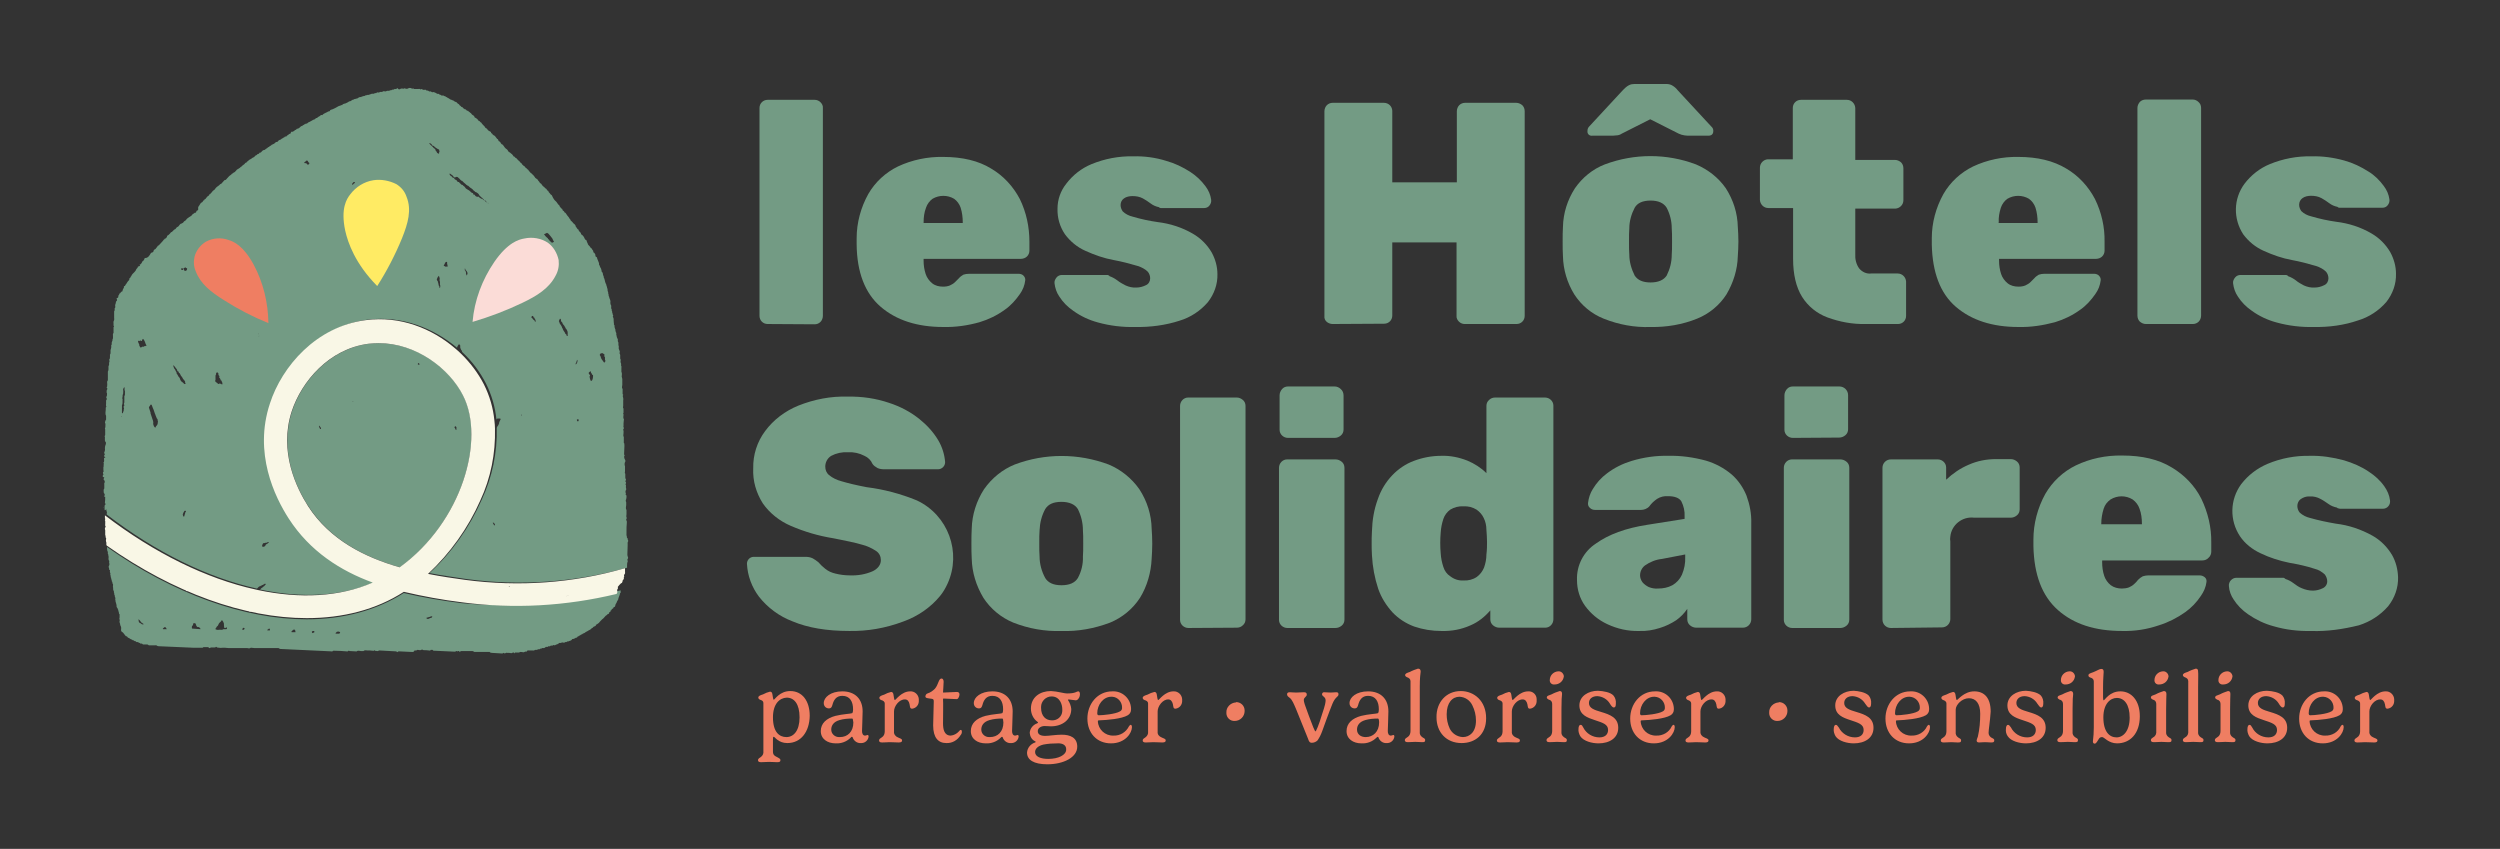 <?xml version="1.0" encoding="utf-8"?>
<!-- Generator: Adobe Illustrator 27.8.1, SVG Export Plug-In . SVG Version: 6.00 Build 0)  -->
<svg version="1.1" id="Calque_1" xmlns="http://www.w3.org/2000/svg" xmlns:xlink="http://www.w3.org/1999/xlink" x="0px" y="0px"
	 viewBox="0 0 836.4 284" style="enable-background:new 0 0 836.4 284;" xml:space="preserve">
<rect x="0" y="0" width="836.4" height="284" fill="#333333" stroke="none"/>
<style type="text/css">
	.st0{fill:none;}
	.st1{fill:#739B84;}
	.st2{fill:#EF7E62;}
	.st3{fill:#FFFFFF;}
	.st4{fill:#F9F7E6;}
	.st5{fill:#FFEB64;}
	.st6{fill:#FBDCD7;}
</style>
<g>
	<path class="st0" d="M207.5,127.1c0-0.3,0-0.6,0-1c-0.3-0.2-0.2-0.6-0.2-0.9c0-0.1,0-0.3-0.1-0.3c-0.3,0-0.4-0.4-0.7-0.3h-0.3
		c-0.2,0-0.4,0.2-0.5,0.4s0,0.3,0.1,0.4c0.1,0.1,0.2,0.3,0.3,0.5c0.1,0.4,0.3,0.8,0.6,1.2c0.2,0.2,0.4,0.5,0.5,0.7
		c0.1,0.2,0.2,0,0.2-0.1c0.2-0.1,0.2-0.3,0.2-0.5C207.6,127.2,207.6,127.2,207.5,127.1C207.5,127.2,207.5,127.1,207.5,127.1z"/>
	<path class="st0" d="M203.1,132.2c0,0.1-0.2,0.2-0.2,0c0-0.5-0.5-0.6-0.4-1v-0.1c0,0-0.2-0.1-0.2,0c0,0.1-0.4,0.4-0.5,0.5
		c0.1,0.2,0.2,0.4,0.3,0.5c0.1,0.1,0.1,0.2,0.2,0.3c0,0.1,0,0.2-0.1,0.3c0,0-0.1,0.1-0.1,0.2c0.3,0.2,0.1,0.5,0.2,0.7
		c0.1,0.2,0.1,0.3,0.2,0.5c0.1,0.2,0.2,0.1,0.4,0.1c0.1,0,0.2-0.1,0.2-0.2c0.2-0.4,0.3-0.8,0.3-1.2c0-0.2,0-0.5,0-0.7
		S203.1,132.1,203.1,132.2z"/>
	<path class="st0" d="M197.9,148c-0.1,0-0.2,0-0.3,0c0,0-0.1,0.1-0.1,0.2c0,0.2,0.1,0.4,0.3,0.5c0.1,0,0.2,0,0.3-0.1
		c0.1-0.1,0-0.2,0-0.2C198.1,148.1,198.1,148,197.9,148z"/>
	<path class="st0" d="M197.8,127.1c0-0.1-0.1-0.1-0.1-0.2c0-0.1-0.1,0.1-0.1,0.1c0,0,0,0.3-0.2,0.4s0,0.4-0.2,0.5
		c-0.2,0.1-0.1,0.4-0.1,0.6c0,0.2,0,0.1,0.1,0.1c0,0,0.1,0,0.1,0c0.3-0.3,0.5-0.8,0.5-1.2C197.8,127.3,197.8,127.2,197.8,127.1z"/>
	<path class="st1" d="M256.8,108.4c-1.5,0-2.7-1.2-2.7-2.7c0,0,0-0.1,0-0.1V36.1c0-1.5,1.2-2.7,2.7-2.7c0,0,0.1,0,0.1,0h15.7
		c0.7,0,1.4,0.3,1.9,0.8c0.5,0.5,0.9,1.2,0.8,2v69.5c0,0.7-0.3,1.5-0.8,2c-0.5,0.5-1.2,0.8-1.9,0.8L256.8,108.4z"/>
	<path class="st1" d="M315.6,109.4c-8.8,0-15.8-2.3-21-6.8c-5.2-4.5-7.9-11.5-8-20.8v-2.1c0-5.2,1.4-10.3,3.9-14.8
		c2.3-4,5.8-7.2,9.9-9.2c4.7-2.2,9.9-3.3,15.1-3.2c6.5,0,11.9,1.3,16.1,3.9c4.1,2.4,7.4,6,9.6,10.2c2.2,4.5,3.2,9.4,3.2,14.3v3
		c0,0.7-0.3,1.4-0.8,1.9c-0.5,0.5-1.3,0.8-2,0.8H309v0.6c0,1.5,0.2,3,0.7,4.5c0.4,1.2,1.2,2.3,2.2,3.1c1,0.8,2.3,1.1,3.6,1.1
		c0.8,0,1.6-0.1,2.3-0.4c0.6-0.3,1.2-0.6,1.7-1.1c0.4-0.4,0.9-0.9,1.3-1.3c0.4-0.5,1-0.9,1.5-1.2c0.6-0.2,1.2-0.3,1.9-0.3h16.6
		c0.6,0,1.2,0.2,1.6,0.6c0.4,0.4,0.7,1,0.6,1.6c-0.2,1.7-0.8,3.2-1.8,4.6c-1.4,2-3,3.8-5,5.2c-2.6,1.9-5.5,3.3-8.5,4.2
		C323.8,108.9,319.7,109.5,315.6,109.4z M309,74.6h13.1v-0.2c0-1.6-0.2-3.3-0.7-4.9c-0.4-1.2-1.2-2.3-2.2-3c-2.2-1.3-5-1.3-7.2,0
		c-1,0.7-1.8,1.8-2.2,3c-0.6,1.6-0.8,3.2-0.8,4.9V74.6z"/>
	<path class="st1" d="M379.7,109.4c-4.1,0.1-8.3-0.4-12.3-1.5c-3-0.8-5.8-2.1-8.3-3.9c-1.9-1.3-3.5-2.9-4.7-4.8
		c-0.9-1.3-1.4-2.8-1.6-4.4c-0.1-0.7,0.2-1.4,0.7-2c0.4-0.5,1.1-0.8,1.7-0.8h15.3c0.1,0,0.2,0,0.3,0.1c0.2,0,0.3,0.1,0.4,0.3
		c0.9,0.3,1.8,0.8,2.6,1.4c0.9,0.7,1.8,1.2,2.8,1.7c1.1,0.5,2.4,0.8,3.6,0.7c1.1,0,2.2-0.3,3.2-0.8c0.9-0.4,1.4-1.3,1.4-2.3
		c0-0.8-0.3-1.6-0.8-2.2c-0.9-0.9-2.1-1.5-3.3-1.9c-2.7-0.8-5.4-1.5-8.1-2c-3.3-0.6-6.4-1.7-9.5-3.1c-2.7-1.2-5-3.1-6.8-5.5
		c-1.7-2.5-2.6-5.5-2.5-8.6c0-3,1-5.9,2.9-8.3c2.2-2.9,5.1-5.2,8.5-6.6c4.4-1.8,9.1-2.7,13.9-2.6c3.7-0.1,7.5,0.4,11,1.5
		c2.9,0.8,5.6,2.1,8.1,3.7c2,1.3,3.7,2.9,5.1,4.8c1,1.3,1.7,2.9,1.9,4.5c0.1,0.7-0.1,1.4-0.6,2c-0.4,0.5-1,0.8-1.7,0.8h-13.9
		c-0.2,0-0.5,0-0.7,0c-0.2,0-0.4-0.1-0.6-0.3c-1-0.2-1.9-0.6-2.7-1.2c-0.8-0.6-1.7-1.2-2.6-1.7c-1.1-0.6-2.3-0.8-3.5-0.8
		c-1,0-2.1,0.2-2.9,0.8c-0.7,0.5-1.1,1.3-1.1,2.2c0,0.8,0.3,1.5,0.7,2.1c0.9,0.9,2.1,1.5,3.4,1.8c2.7,0.8,5.5,1.4,8.3,1.8
		c4.2,0.5,8.2,1.8,11.8,3.9c2.6,1.5,4.8,3.7,6.3,6.3c1.2,2.2,1.9,4.7,1.9,7.2c0.1,3.4-1.1,6.7-3.2,9.4c-2.5,2.9-5.8,5.1-9.5,6.2
		C390,108.8,384.9,109.5,379.7,109.4z"/>
	<path class="st1" d="M445.8,108.4c-0.7,0-1.4-0.3-1.9-0.7c-0.6-0.5-0.9-1.2-0.8-2V37.2c0-0.7,0.3-1.5,0.8-2
		c0.5-0.5,1.2-0.8,1.9-0.8H463c1.5,0,2.7,1.1,2.8,2.6c0,0,0,0.1,0,0.1V61h21.6V37.2c0-0.7,0.3-1.5,0.8-2c0.5-0.5,1.2-0.8,1.9-0.8
		h17.2c0.7,0,1.4,0.3,2,0.8c0.5,0.5,0.8,1.2,0.8,2v68.5c0,1.5-1.2,2.7-2.7,2.7c0,0,0,0-0.1,0H490c-0.7,0-1.4-0.3-1.9-0.8
		c-0.5-0.5-0.9-1.2-0.8-2V81.1h-21.5v24.5c0,1.5-1.2,2.7-2.7,2.7c0,0-0.1,0-0.1,0L445.8,108.4z"/>
	<path class="st1" d="M552.2,109.4c-5.4,0.2-10.7-0.8-15.7-2.8c-4-1.6-7.4-4.4-9.8-8.1c-2.4-3.9-3.7-8.3-3.8-12.8
		c-0.1-1.5-0.1-3.1-0.1-4.9c0-1.8,0-3.4,0.1-4.9c0.1-4.6,1.5-9,4-12.9c2.5-3.6,5.9-6.4,10-8c9.9-3.7,20.7-3.7,30.5,0
		c4,1.7,7.5,4.4,10,8c2.5,3.9,3.9,8.3,4,12.9c0.1,1.5,0.2,3.1,0.2,4.9c0,1.8-0.1,3.4-0.2,4.9c-0.1,4.5-1.5,8.9-3.8,12.8
		c-2.3,3.6-5.8,6.5-9.8,8.1C562.9,108.6,557.5,109.5,552.2,109.4z M532.7,45.4c-0.8,0.1-1.5-0.4-1.6-1.2c0-0.1,0-0.3,0-0.4
		c0-0.6,0.2-1.1,0.6-1.5l11.3-12.2c0.6-0.6,1.2-1.2,2-1.6c0.6-0.3,1.2-0.4,1.8-0.4h10.6c0.7,0,1.3,0.1,1.9,0.4
		c0.7,0.4,1.4,0.9,1.9,1.6l11.3,12.2c0.5,0.4,0.7,0.9,0.7,1.5c0,1.1-0.6,1.6-1.7,1.6h-6c-0.6,0-1.3,0-1.9-0.1
		c-0.7-0.1-1.4-0.3-2-0.6l-9.5-4.8l-9.5,4.8c-0.6,0.4-1.2,0.6-1.9,0.6c-0.7,0.1-1.3,0.1-2,0.1H532.7z M552.2,94.5
		c2.6,0,4.4-0.8,5.4-2.3c1.1-2.2,1.7-4.5,1.7-7c0.1-1.1,0.1-2.5,0.1-4.4c0-1.9,0-3.3-0.1-4.4c0-2.4-0.6-4.8-1.7-6.9
		c-1-1.6-2.8-2.4-5.4-2.4c-2.6,0-4.4,0.8-5.3,2.4c-1.1,2.1-1.8,4.5-1.8,6.9c-0.1,1.1-0.1,2.5-0.1,4.4c0,1.8,0,3.3,0.1,4.4
		c0,2.4,0.7,4.8,1.8,7C547.9,93.7,549.6,94.5,552.2,94.5z"/>
	<path class="st1" d="M624.1,108.4c-4.3,0.1-8.6-0.7-12.7-2.2c-3.5-1.3-6.5-3.7-8.5-6.9c-2-3.2-3-7.5-3-12.7v-17h-8.3
		c-1.5,0-2.7-1.2-2.8-2.7c0,0,0,0,0-0.1V56.1c0-1.5,1.2-2.7,2.6-2.8c0,0,0.1,0,0.1,0h8.3V36.1c0-1.5,1.2-2.7,2.7-2.7
		c0,0,0.1,0,0.1,0h15.3c1.5,0,2.7,1.2,2.8,2.7c0,0,0,0,0,0.1v17.3h13.3c0.7,0,1.4,0.3,2,0.8c0.5,0.5,0.8,1.2,0.8,2v10.7
		c0,1.5-1.2,2.7-2.7,2.8c0,0,0,0,0,0h-13.4v15.2c-0.1,1.7,0.3,3.4,1.3,4.8c1,1.2,2.5,1.9,4,1.7h8.9c1.5,0,2.7,1.2,2.8,2.7
		c0,0,0,0,0,0v11.5c0,1.5-1.2,2.7-2.7,2.7c0,0,0,0-0.1,0L624.1,108.4z"/>
	<path class="st1" d="M675.3,109.4c-8.8,0-15.8-2.3-21-6.8c-5.2-4.5-7.8-11.5-8-20.8v-2.1c0-5.2,1.4-10.3,3.9-14.8
		c2.3-4,5.8-7.2,9.9-9.2c4.7-2.2,9.9-3.3,15.1-3.2c6.5,0,11.8,1.3,16.1,3.9c4.1,2.4,7.4,6,9.6,10.2c2.2,4.5,3.3,9.4,3.2,14.3v3
		c0,0.7-0.3,1.4-0.8,1.9c-0.5,0.5-1.3,0.8-2,0.8h-32.5v0.6c0,1.5,0.2,3,0.7,4.5c0.4,1.2,1.2,2.3,2.2,3.1c1,0.8,2.3,1.1,3.6,1.1
		c0.8,0,1.6-0.1,2.3-0.4c0.6-0.3,1.2-0.6,1.7-1.1c0.4-0.4,0.9-0.9,1.3-1.3c0.4-0.5,1-0.9,1.5-1.2c0.6-0.2,1.2-0.3,1.9-0.3h16.6
		c0.6,0,1.2,0.2,1.6,0.6c0.4,0.4,0.7,1,0.6,1.6c-0.2,1.7-0.8,3.2-1.8,4.6c-1.4,2-3,3.8-5,5.2c-2.6,1.9-5.5,3.3-8.5,4.2
		C683.4,108.9,679.3,109.5,675.3,109.4z M668.6,74.6h13.1v-0.2c0-1.6-0.2-3.3-0.7-4.9c-0.4-1.2-1.2-2.3-2.2-3c-2.2-1.3-5-1.3-7.2,0
		c-1,0.7-1.8,1.8-2.2,3c-0.5,1.6-0.8,3.2-0.7,4.9L668.6,74.6z"/>
	<path class="st1" d="M717.9,108.4c-0.7,0-1.4-0.3-2-0.8c-0.5-0.5-0.8-1.2-0.8-2V36.1c0-0.7,0.3-1.4,0.8-2c0.5-0.5,1.2-0.8,2-0.8
		h15.7c0.7,0,1.4,0.3,1.9,0.8c0.6,0.5,0.9,1.2,0.9,2v69.5c0,0.7-0.3,1.5-0.8,2c-0.5,0.5-1.2,0.8-1.9,0.8L717.9,108.4z"/>
	<path class="st1" d="M774,109.4c-4.1,0.1-8.3-0.4-12.3-1.5c-3-0.8-5.8-2.1-8.3-3.9c-1.9-1.3-3.5-2.9-4.7-4.8
		c-0.9-1.3-1.4-2.8-1.6-4.4c-0.1-0.7,0.2-1.4,0.7-2c0.4-0.5,1.1-0.8,1.7-0.8h15.3c0.1,0,0.2,0,0.3,0.1c0.2,0,0.3,0.1,0.4,0.3
		c0.9,0.3,1.8,0.8,2.6,1.4c0.8,0.7,1.8,1.2,2.7,1.7c1.1,0.5,2.4,0.8,3.6,0.7c1.1,0,2.2-0.3,3.2-0.8c0.9-0.4,1.4-1.3,1.4-2.3
		c0-0.8-0.3-1.6-0.8-2.2c-0.9-0.9-2.1-1.5-3.3-1.9c-2.7-0.8-5.4-1.5-8.1-2c-3.3-0.6-6.4-1.7-9.5-3.1c-2.7-1.2-5-3.1-6.8-5.5
		c-3.4-5.2-3.3-11.9,0.4-16.9c2.2-2.9,5.1-5.2,8.5-6.6c4.4-1.8,9.1-2.7,13.9-2.6c3.7-0.1,7.4,0.4,11,1.4c2.9,0.8,5.6,2.1,8.1,3.7
		c2,1.2,3.7,2.9,5.1,4.8c1,1.3,1.7,2.9,1.9,4.5c0.1,0.7-0.1,1.4-0.6,2c-0.4,0.5-1,0.8-1.7,0.8h-13.8c-0.2,0-0.5,0-0.7,0
		c-0.2,0-0.4-0.1-0.6-0.3c-1-0.2-1.9-0.6-2.7-1.2c-0.8-0.6-1.7-1.2-2.6-1.7c-1.1-0.6-2.3-0.8-3.5-0.8c-1,0-2.1,0.2-2.9,0.8
		c-0.7,0.5-1.1,1.3-1.1,2.2c0,0.8,0.3,1.5,0.7,2.1c0.9,0.9,2.1,1.5,3.4,1.8c2.7,0.8,5.5,1.4,8.3,1.8c4.2,0.5,8.2,1.8,11.8,3.9
		c2.6,1.5,4.8,3.7,6.3,6.3c1.2,2.2,1.9,4.7,1.9,7.2c0.1,3.4-1.1,6.7-3.2,9.4c-2.5,2.9-5.8,5.1-9.5,6.2
		C784.3,108.8,779.2,109.5,774,109.4z"/>
	<path class="st1" d="M284.1,211.1c-7.6,0-13.9-1.1-18.9-3.2c-4.5-1.7-8.4-4.6-11.3-8.3c-2.4-3.2-3.8-7-4-11c0-1.2,0.9-2.2,2.1-2.3
		c0.1,0,0.1,0,0.2,0h17.3c0.8,0,1.6,0.1,2.4,0.5c0.7,0.4,1.3,0.8,1.9,1.3c0.7,0.8,1.4,1.5,2.3,2.2c1,0.8,2.1,1.3,3.4,1.6
		c1.6,0.4,3.2,0.6,4.8,0.6c2.6,0.1,5.2-0.3,7.7-1.4c1.8-0.9,2.7-2.2,2.7-3.7c0-1.2-0.5-2.3-1.5-3c-1.5-1-3.2-1.8-4.9-2.2
		c-2.3-0.7-5.5-1.3-9.4-2.1c-5-0.8-9.8-2.2-14.4-4.2c-3.7-1.6-7-4.2-9.3-7.5c-2.2-3.5-3.4-7.5-3.2-11.7c-0.1-4.5,1.3-8.9,4-12.5
		c2.8-3.8,6.7-6.7,11.1-8.5c5.3-2.1,10.9-3.2,16.6-3c4.7-0.1,9.4,0.6,13.8,2.1c3.7,1.2,7.1,3,10.1,5.4c2.5,2,4.7,4.4,6.3,7.1
		c1.3,2.2,2.1,4.7,2.3,7.3c0,0.6-0.2,1.2-0.7,1.7c-0.4,0.4-1,0.7-1.6,0.7h-18.1c-0.8,0-1.5-0.1-2.2-0.4c-0.7-0.4-1.3-0.8-1.7-1.4
		c-0.5-1.2-1.5-2.2-2.7-2.7c-1.7-0.9-3.6-1.3-5.5-1.2c-2-0.1-3.9,0.3-5.6,1.2c-1.3,0.8-2,2.2-2,3.6c0,1.1,0.4,2.1,1.2,2.8
		c1.2,1,2.7,1.7,4.2,2.1c2,0.6,4.8,1.3,8.5,2c5.7,0.7,11.3,2.2,16.7,4.4c10.5,4.9,15.1,17.4,10.3,27.9c-0.7,1.5-1.5,2.9-2.5,4.1
		c-3.2,3.9-7.5,6.8-12.2,8.5C296.2,210.2,290.2,211.2,284.1,211.1z"/>
	<path class="st1" d="M355.1,211.1c-5.5,0.2-11-0.8-16.1-2.8c-4.1-1.7-7.6-4.6-10-8.3c-2.4-4-3.8-8.5-3.9-13.1
		c-0.1-1.5-0.1-3.2-0.1-5c0-1.8,0-3.5,0.1-5c0.1-4.7,1.6-9.3,4.1-13.2c2.6-3.7,6.1-6.6,10.3-8.3c10.1-3.8,21.2-3.8,31.4,0
		c4.1,1.7,7.7,4.6,10.3,8.3c2.6,4,4,8.5,4.1,13.2c0.1,1.5,0.2,3.2,0.2,5c0,1.8-0.1,3.5-0.2,5c-0.2,4.6-1.5,9.2-3.9,13.1
		c-2.4,3.7-5.9,6.6-10,8.3C366.1,210.3,360.6,211.3,355.1,211.1z M355.1,195.8c2.7,0,4.5-0.8,5.5-2.4c1.2-2.2,1.8-4.7,1.7-7.2
		c0.1-1.1,0.1-2.6,0.1-4.4s0-3.4-0.1-4.4c0-2.5-0.6-4.9-1.7-7.1c-1-1.6-2.9-2.4-5.5-2.4c-2.7,0-4.4,0.8-5.4,2.4
		c-1.2,2.2-1.8,4.6-1.9,7.1c-0.1,1.1-0.1,2.6-0.1,4.4s0,3.4,0.1,4.4c0,2.5,0.7,5,1.9,7.2C350.7,195,352.5,195.8,355.1,195.8
		L355.1,195.8z"/>
	<path class="st1" d="M397.6,210.1c-1.5,0-2.8-1.2-2.8-2.7c0,0,0-0.1,0-0.1v-71.5c0-1.5,1.2-2.8,2.7-2.8c0,0,0.1,0,0.1,0h16.2
		c0.7,0,1.4,0.3,2,0.8c0.6,0.5,0.9,1.2,0.9,2v71.4c0,0.8-0.3,1.5-0.9,2c-0.5,0.5-1.2,0.8-2,0.8L397.6,210.1z"/>
	<path class="st1" d="M430.7,210.1c-1.5,0-2.8-1.2-2.8-2.7c0,0,0-0.1,0-0.1v-50.8c0-1.5,1.2-2.8,2.7-2.8c0,0,0.1,0,0.1,0h16.1
		c0.8,0,1.5,0.3,2.1,0.8c0.6,0.5,0.9,1.2,0.9,2v50.8c0,0.8-0.3,1.5-0.9,2c-0.6,0.5-1.3,0.8-2.1,0.8H430.7z M430.9,146.5
		c-1.5,0-2.8-1.2-2.8-2.7c0,0,0-0.1,0-0.1v-11.4c0-0.8,0.3-1.5,0.8-2.1c0.5-0.6,1.2-0.9,2-0.9h15.6c0.8,0,1.5,0.3,2.1,0.9
		c0.6,0.5,0.9,1.3,0.9,2.1v11.4c0,0.8-0.3,1.5-0.9,2c-0.6,0.5-1.3,0.8-2.1,0.8H430.9z"/>
	<path class="st1" d="M482.2,211.1c-3.1,0-6.2-0.5-9.1-1.5c-2.7-1-5.2-2.6-7.2-4.7c-2.1-2.3-3.8-5-4.8-7.9
		c-1.2-3.6-1.9-7.4-2.1-11.2c-0.1-1.6-0.1-3-0.1-4.1s0-2.5,0.1-4c0.1-3.7,0.7-7.3,2-10.8c1-2.9,2.6-5.6,4.8-7.9
		c2-2.1,4.5-3.8,7.2-4.8c2.9-1.1,6-1.7,9.2-1.7c3-0.1,5.9,0.5,8.7,1.6c2.4,1,4.6,2.4,6.4,4.2v-22.5c0-0.8,0.3-1.5,0.9-2
		c0.5-0.5,1.2-0.8,2-0.8h16.7c1.5,0,2.8,1.2,2.8,2.7c0,0,0,0.1,0,0.1v71.4c0,1.5-1.2,2.8-2.7,2.8c0,0-0.1,0-0.1,0h-15.3
		c-0.8,0-1.5-0.3-2.1-0.8c-0.6-0.5-0.9-1.2-0.9-2v-3c-1.8,2.1-4,3.9-6.6,5C488.9,210.6,485.6,211.2,482.2,211.1z M489.6,194.2
		c1.6,0.1,3.2-0.3,4.5-1.2c1.1-0.8,1.9-1.9,2.4-3.1c0.5-1.4,0.8-2.9,0.8-4.4c0.2-1.6,0.2-3,0.2-4.2c0-1.3-0.1-2.6-0.2-4
		c0-1.4-0.3-2.8-0.9-4c-0.5-1.1-1.4-2.1-2.4-2.8c-1.3-0.8-2.8-1.2-4.4-1.1c-1.5-0.1-3.1,0.3-4.4,1.1c-1.1,0.8-1.9,1.9-2.3,3.1
		c-0.5,1.5-0.8,3-0.9,4.6c-0.2,2.3-0.2,4.6,0,6.9c0.1,1.6,0.4,3.1,0.9,4.6c0.4,1.3,1.2,2.4,2.3,3.1
		C486.5,193.8,488,194.3,489.6,194.2L489.6,194.2z"/>
	<path class="st1" d="M548.4,211.1c-3.7,0.1-7.3-0.7-10.7-2.3c-3-1.4-5.5-3.5-7.4-6.1c-1.8-2.5-2.7-5.5-2.7-8.6
		c-0.2-4.9,2.2-9.6,6.4-12.3c4.2-3,9.9-5.1,17-6.2l12.6-2v-0.8c0.1-1.8-0.3-3.5-1.1-5.1c-0.7-1.1-2.2-1.7-4.4-1.7
		c-1.3-0.1-2.6,0.2-3.7,0.9c-1,0.7-1.9,1.5-2.6,2.5c-0.7,0.8-1.8,1.2-2.8,1.2h-15.3c-0.7,0-1.3-0.2-1.8-0.7
		c-0.5-0.4-0.7-1.1-0.6-1.7c0.2-1.6,0.7-3.2,1.6-4.6c1.2-2,2.8-3.8,4.7-5.2c2.5-1.9,5.3-3.3,8.3-4.2c4-1.2,8.1-1.8,12.3-1.7
		c4.2-0.1,8.4,0.5,12.5,1.6c3.1,0.9,6.1,2.5,8.6,4.6c2.2,1.9,3.9,4.4,5,7.1c1.1,3,1.7,6.1,1.6,9.3v32.1c0,1.5-1.2,2.8-2.8,2.8
		c0,0,0,0,0,0h-15.6c-0.8,0-1.5-0.3-2.1-0.8c-0.6-0.5-0.9-1.2-0.9-2v-3.5c-1,1.5-2.3,2.8-3.7,3.8c-1.7,1.1-3.5,2-5.5,2.6
		C553.1,210.8,550.8,211.2,548.4,211.1z M554.7,196.9c1.7,0,3.3-0.3,4.8-1.1c1.4-0.8,2.5-2,3.2-3.5c0.8-1.9,1.2-3.9,1.1-6v-0.8
		l-7.8,1.5c-2,0.2-4,1-5.7,2.2c-1,0.8-1.6,2-1.6,3.3c0,0.8,0.3,1.6,0.8,2.3c0.6,0.7,1.3,1.2,2.1,1.6
		C552.6,196.8,553.7,197,554.7,196.9L554.7,196.9z"/>
	<path class="st1" d="M599.6,210.1c-1.5,0-2.8-1.2-2.8-2.7c0,0,0-0.1,0-0.1v-50.8c0-1.5,1.2-2.8,2.7-2.8c0,0,0.1,0,0.1,0h16.1
		c0.8,0,1.5,0.3,2.1,0.8c0.6,0.5,0.9,1.2,0.9,2v50.8c0,0.8-0.3,1.5-0.9,2c-0.6,0.5-1.3,0.8-2.1,0.8H599.6z M599.8,146.5
		c-1.5,0-2.8-1.2-2.8-2.7c0,0,0-0.1,0-0.1v-11.4c0-0.8,0.3-1.5,0.8-2.1c0.5-0.6,1.2-0.9,2-0.9h15.6c1.6,0,2.9,1.3,2.9,2.9v11.4
		c0,0.8-0.3,1.5-0.9,2c-0.6,0.5-1.3,0.8-2.1,0.8L599.8,146.5z"/>
	<path class="st1" d="M632.6,210.1c-1.5,0-2.8-1.2-2.8-2.8c0,0,0,0,0,0v-50.8c0-1.5,1.2-2.8,2.8-2.8c0,0,0,0,0,0h15.7
		c1.5,0,2.8,1.2,2.8,2.7c0,0,0,0.1,0,0.1v4c2.2-2.1,4.7-3.8,7.5-5c2.9-1.3,6-1.9,9.2-1.9h4.9c0.8,0,1.5,0.3,2.1,0.8
		c0.6,0.5,0.9,1.2,0.9,2v14c0,0.8-0.3,1.5-0.9,2c-0.6,0.5-1.3,0.8-2.1,0.8h-12.2c-4-0.5-7.6,2.4-8,6.3c-0.1,0.6-0.1,1.1,0,1.7v25.9
		c0,1.5-1.2,2.8-2.8,2.8c0,0,0,0,0,0L632.6,210.1z"/>
	<path class="st1" d="M710,211.1c-9.1,0-16.2-2.3-21.5-7c-5.3-4.7-8-11.8-8.2-21.4v-2.2c0-5.3,1.4-10.6,4-15.3
		c2.4-4.1,5.9-7.4,10.2-9.5c4.8-2.3,10.1-3.4,15.5-3.3c6.7,0,12.2,1.3,16.6,4c4.2,2.5,7.7,6.1,9.9,10.5c2.2,4.6,3.4,9.6,3.3,14.7v3
		c0,0.7-0.3,1.5-0.9,2c-0.5,0.6-1.3,0.9-2.1,0.9h-33.5v0.6c0,1.6,0.2,3.1,0.7,4.6c0.4,1.2,1.2,2.3,2.2,3.1c1.1,0.8,2.4,1.1,3.7,1.1
		c0.8,0,1.6-0.1,2.4-0.4c0.6-0.3,1.2-0.6,1.7-1.1c0.5-0.4,0.9-0.9,1.3-1.4c0.5-0.5,1-0.9,1.6-1.2c0.6-0.2,1.3-0.3,1.9-0.3h17.1
		c0.6,0,1.2,0.2,1.7,0.6c0.5,0.4,0.7,1,0.6,1.6c-0.2,1.7-0.9,3.3-1.9,4.7c-1.4,2.1-3.1,3.9-5.2,5.4c-2.7,1.9-5.6,3.4-8.8,4.4
		C718.2,210.6,714.1,211.2,710,211.1z M703.1,175.4h13.5v-0.2c0-1.7-0.2-3.4-0.8-5c-0.4-1.2-1.2-2.3-2.3-3.1c-2.3-1.4-5.1-1.4-7.4,0
		c-1.1,0.8-1.9,1.8-2.3,3.1c-0.5,1.6-0.8,3.3-0.8,5V175.4z"/>
	<path class="st1" d="M773.2,211.1c-4.3,0.1-8.5-0.4-12.6-1.6c-3-0.8-5.9-2.2-8.5-4c-1.9-1.3-3.6-3-4.8-4.9
		c-0.9-1.3-1.5-2.9-1.6-4.5c-0.1-0.7,0.2-1.5,0.7-2c0.5-0.5,1.1-0.8,1.8-0.8h15.7c0.1,0,0.2,0,0.3,0.1c0.2,0.1,0.3,0.1,0.4,0.3
		c1,0.3,1.9,0.8,2.7,1.4c0.9,0.7,1.8,1.3,2.8,1.7c1.2,0.5,2.4,0.8,3.7,0.8c1.1,0,2.3-0.3,3.3-0.8c0.9-0.4,1.5-1.3,1.5-2.3
		c0-0.8-0.3-1.6-0.8-2.3c-1-0.9-2.1-1.6-3.4-1.9c-2.7-0.9-5.5-1.5-8.4-2c-3.4-0.7-6.6-1.7-9.7-3.2c-2.8-1.3-5.2-3.2-6.9-5.7
		c-3.5-5.3-3.4-12.2,0.4-17.4c2.3-3,5.3-5.3,8.8-6.8c4.5-1.9,9.4-2.8,14.2-2.7c3.8-0.1,7.7,0.5,11.4,1.5c3,0.9,5.8,2.1,8.3,3.8
		c2,1.3,3.8,2.9,5.2,4.9c1,1.4,1.7,3,1.9,4.7c0.1,0.7-0.1,1.5-0.6,2c-0.4,0.5-1.1,0.8-1.7,0.8h-14.2c-0.2,0-0.5,0-0.7-0.1
		c-0.2,0-0.4-0.1-0.6-0.3c-1-0.2-2-0.6-2.8-1.2c-0.9-0.6-1.7-1.2-2.7-1.7c-1.1-0.6-2.3-0.9-3.6-0.8c-1.1-0.1-2.1,0.3-3,0.9
		c-0.7,0.5-1.1,1.4-1.1,2.3c0,0.8,0.3,1.6,0.8,2.2c1,0.9,2.2,1.5,3.5,1.8c2.8,0.8,5.7,1.4,8.6,1.9c4.3,0.5,8.4,1.9,12.2,4
		c2.7,1.5,5,3.8,6.6,6.5c1.3,2.3,1.9,4.8,2,7.4c0.1,3.5-1.1,6.9-3.3,9.7c-2.6,3-6,5.2-9.8,6.4C783.9,210.5,778.6,211.3,773.2,211.1z
		"/>
	<path class="st2" d="M413.6,234.9c1.5,0,2.8,1.2,2.8,2.8c0,0.1,0,0.1,0,0.2c0,1.8-1.5,3.3-3.3,3.3c-1.5,0.1-2.8-1.1-2.8-2.6
		c0-0.1,0-0.2,0-0.2c-0.1-1.8,1.4-3.3,3.2-3.4C413.5,234.9,413.6,234.9,413.6,234.9z"/>
	<path class="st2" d="M595.2,234.9c1.5,0,2.8,1.2,2.8,2.8c0,0.1,0,0.1,0,0.2c0,1.8-1.5,3.3-3.3,3.3c-1.5,0.1-2.8-1.1-2.8-2.6
		c0-0.1,0-0.2,0-0.2c-0.1-1.8,1.4-3.3,3.2-3.4C595.1,234.9,595.2,234.9,595.2,234.9z"/>
	<path class="st2" d="M263.4,248.6c-3,0-4.2-2.1-4.5-2.1s-0.3,0.3-0.3,1v4c0,1.2,0.8,1.5,1.4,1.8c0.5,0.3,1.1,0.5,1.1,1
		c0,0.5-0.2,0.7-1.1,0.7c-0.6,0-1.8-0.1-2.7-0.1s-1.8,0.1-2.7,0.1c-0.8,0-1-0.3-1-0.7c0-0.5,0.6-0.8,0.9-1c0.7-0.5,1-1.2,0.9-2v-16
		c0-0.8-0.5-1-1.1-1.2c-0.3-0.1-0.6-0.4-0.6-0.7c0-0.6,0.7-0.8,1.6-1.1c0.7-0.4,1.5-0.7,2.3-0.9c0.4,0,0.7,0.2,0.8,0.8
		c0.2,0.9,0.2,1.9,0.5,1.9c0.3,0,1.9-2.9,5.5-2.9c4,0,6.5,3.3,6.5,8.3C270.8,244.8,268,248.6,263.4,248.6z M258.6,240
		c0,4.9,2.1,6.6,4.5,6.6c2.4,0,4.4-2.1,4.4-6.6s-1.8-6.6-4.3-6.6C260.8,233.5,258.6,235.5,258.6,240L258.6,240z"/>
	<path class="st2" d="M285.1,238.6c0.1-0.1,0.3-0.3,0.3-1.3c0-2.5-1-4.5-3.6-4.5c-2.1,0-2.9,1.5-3.3,3c-0.2,0.7-0.4,1.2-1.2,1.2
		c-1,0-1.7-0.8-1.7-1.7c0,0,0-0.1,0-0.1c0-1.9,2.3-3.9,6.2-3.9c4.4,0,6.8,2.7,6.8,6.7c0,2.2-0.2,5.2-0.2,6.6c0,0.8,0.3,1.5,1,1.5
		c0.4,0,0.6-0.2,0.9-0.2c0.1,0,0.3,0.1,0.3,0.5c-0.1,1.3-1.3,2.3-2.6,2.2c-1.2,0.1-2.3-0.7-2.7-1.8c0-0.2-0.1-0.3-0.3-0.3
		s-0.3,0.2-0.4,0.3c-1.3,1.3-3.1,2-5,1.9c-2.8,0-5-1.5-5-4.1s1.9-4.3,4.9-5.1C281.9,238.9,284.7,238.8,285.1,238.6z M285.1,240.4
		c-1.4,0-2.8,0.1-4.2,0.5c-2.1,0.6-2.8,1.9-2.8,3.2c0,1.4,1.2,2.5,2.6,2.5c0.1,0,0.2,0,0.3,0c2.6,0,4.5-1.8,4.5-4.9
		C285.4,240.7,285.3,240.4,285.1,240.4L285.1,240.4z"/>
	<path class="st2" d="M299.1,238v6.8c-0.1,0.8,0.5,1.6,1.3,1.9c0.5,0.3,1.4,0.4,1.4,1c0,0.4-0.2,0.7-1.1,0.7c-0.9,0-1.9-0.1-3.1-0.1
		c-0.9,0-1.1,0.1-2.5,0.1c-0.8,0-1-0.3-1-0.7c0-0.5,0.5-0.7,0.9-1c0.7-0.4,1-1.2,1-2v-9.3c0-0.7-0.5-1-1.2-1.2
		c-0.3-0.1-0.6-0.4-0.6-0.7c0-0.6,0.7-0.8,1.6-1.1c0.7-0.4,1.5-0.7,2.3-0.9c0.4,0,0.7,0.2,0.8,0.8c0.2,0.9,0.2,1.9,0.5,1.9
		s2.2-2.9,5.1-2.9c1.5-0.1,2.8,1.1,2.9,2.6c0,0.1,0,0.3,0,0.4c0.1,1.4-0.8,2.6-2.2,2.8c-0.8,0-0.7-0.5-0.9-1.5s-0.7-1.6-1.5-1.6
		C300.9,233.9,299.1,236.2,299.1,238z"/>
	<path class="st2" d="M315.5,242c0,1.8,0.3,4.1,2.6,4.1c1-0.1,2-0.6,2.7-1.4c0.3-0.3,0.4-0.5,0.6-0.5s0.4,0.1,0.4,0.6
		c0,0.4-0.1,0.8-0.4,1.1c-1,1.7-2.8,2.8-4.8,2.7c-2.7,0-4.4-1.8-4.4-5.9c0-1.5,0.2-6.6,0.2-8c0-0.6-0.1-0.8-0.6-0.9
		c-1.4-0.2-2.2-0.2-2.2-0.8c0-0.4,0.3-0.9,0.7-1c1-0.3,1.8-0.9,2.5-1.6c1.2-1.4,1.2-3.4,2.2-3.4c0.4,0,0.7,0.4,0.7,1.1
		s-0.2,3.4-0.2,3.5c0,0.1,0,0.1,0.1,0.1c0.1,0,4.2-0.2,4.5-0.2c0.5,0,0.9,0.2,0.9,0.8c0,0.5-0.2,1-0.5,1.4c-0.1,0.1-0.3,0.2-0.5,0.2
		c-0.3,0-3.9-0.2-4.3-0.2c-0.1,0-0.2,0-0.2,0.3C315.6,234.7,315.5,240.3,315.5,242z"/>
	<path class="st2" d="M335.3,238.6c0.1-0.1,0.3-0.3,0.3-1.3c0-2.5-1-4.5-3.6-4.5c-2.1,0-2.9,1.5-3.3,3c-0.2,0.7-0.4,1.2-1.2,1.2
		c-1,0-1.7-0.8-1.7-1.7c0,0,0-0.1,0-0.1c0-1.9,2.3-3.9,6.2-3.9c4.4,0,6.8,2.7,6.8,6.7c0,2.2-0.2,5.2-0.2,6.6c0,0.8,0.3,1.5,1,1.5
		c0.4,0,0.6-0.2,0.9-0.2c0.1,0,0.3,0.1,0.3,0.5c-0.1,1.3-1.3,2.3-2.6,2.2c-1.2,0.1-2.3-0.7-2.7-1.8c0-0.2-0.1-0.3-0.3-0.3
		c-0.1,0-0.3,0.2-0.4,0.3c-1.3,1.3-3.1,2-5,1.9c-2.8,0-5-1.5-5-4.1s1.9-4.3,4.9-5.1C332.1,238.9,335,238.8,335.3,238.6z
		 M335.3,240.4c-1.4,0-2.8,0.1-4.2,0.5c-2.1,0.6-2.8,1.9-2.8,3.2c0,1.4,1.2,2.5,2.6,2.5c0.1,0,0.2,0,0.3,0c2.6,0,4.5-1.8,4.5-4.9
		C335.6,240.7,335.6,240.4,335.3,240.4z"/>
	<path class="st2" d="M357.1,232c2.8,0,3-0.7,3.7-0.7c0.3,0,0.5,0.4,0.5,0.9c0,0.5-0.1,1-0.4,1.4c-0.2,0.4-0.6,0.7-1,0.7
		c-0.8-0.1-1.6-0.2-2.4-0.3c-0.1,0-0.2,0.1-0.2,0.2c0.6,0.9,1,1.9,1.1,3c0,3.6-3,5.8-6.8,5.8c-0.6,0-1.4-0.1-2.1-0.1
		c-1.1,0-2.3,0.6-2.3,1.7s0.9,1.6,2.5,1.6c1.2,0,3.6-0.4,5.5-0.4c2.9,0,5.2,1,5.2,4c0,3.6-4.6,5.9-10,5.9c-4.6,0-6.8-1.5-6.8-3.9
		c0.1-1.6,1.2-2.9,2.7-3.4c0.2-0.1,0.2-0.1,0.2-0.2s-0.1-0.1-0.2-0.2c-1.1-0.5-1.7-1.6-1.8-2.8c0.1-1.5,1.1-2.7,2.5-3.2
		c0.1-0.1,0.3-0.2,0.3-0.2c0-0.1-0.1-0.2-0.2-0.3c-1.4-1-2.2-2.7-2.2-4.4c0-3.9,3.1-5.9,6.7-5.9C353.9,231.3,355.8,232,357.1,232z
		 M353.8,248.7c-1.6,0-3.1,0.1-4.7,0.4c-1.7,0.4-2.8,1.3-2.8,2.5c0,1.6,2,2.3,4.4,2.3c3.4,0,6-1.3,6-3.1
		C356.8,249.3,355.5,248.6,353.8,248.7L353.8,248.7z M351.9,241c1.8,0.1,3.4-1.2,3.5-3.1c0-0.2,0-0.4,0-0.6c0-1.6-0.8-4.3-3.6-4.3
		c-1.9,0-3.5,1.6-3.5,3.5c0,0.1,0,0.2,0,0.3C348.3,239.6,349.9,241,351.9,241L351.9,241z"/>
	<path class="st2" d="M367.7,241c-0.3,0-0.4,0.1-0.4,0.3c0.1,2.7,2.4,4.9,5.2,4.8c2.2,0.1,4.2-1.1,5.2-3.1c0.2-0.3,0.4-0.5,0.6-0.5
		c0.2,0,0.4,0.2,0.4,0.8c0,1.9-2.2,5.4-7,5.4s-7.9-3.5-7.9-8.3s3.3-9.1,8.3-9.1c3.3-0.2,6.1,2.3,6.3,5.6c0,0.2,0,0.3,0,0.5
		c0,0.8-0.4,1.5-1.1,1.9C375.3,240.5,370.5,240.9,367.7,241z M371.8,233.1c-2.7,0-4.7,2.7-4.7,5.5c0,0.4,0.1,0.7,0.5,0.7
		c1.4,0,5.6-0.4,7.1-1.3c0.4-0.2,0.7-0.6,0.7-1.1c0.1-2-1.4-3.7-3.3-3.8C371.9,233.1,371.8,233.1,371.8,233.1L371.8,233.1z"/>
	<path class="st2" d="M387.3,238v6.8c-0.1,0.9,0.5,1.6,1.3,1.9c0.5,0.3,1.4,0.4,1.4,1c0,0.4-0.2,0.7-1.1,0.7c-0.9,0-1.9-0.1-3.1-0.1
		c-0.9,0-1.1,0.1-2.5,0.1c-0.8,0-1-0.3-1-0.7c0-0.5,0.5-0.7,0.9-1c0.7-0.5,1-1.2,0.9-2v-9.3c0-0.7-0.5-1-1.2-1.2
		c-0.3-0.1-0.6-0.4-0.6-0.7c0-0.6,0.7-0.8,1.6-1.1c0.7-0.4,1.5-0.7,2.3-0.9c0.4,0,0.7,0.2,0.8,0.8c0.2,0.9,0.2,1.9,0.5,1.9
		s2.2-2.9,5.1-2.9c1.5-0.1,2.8,1.1,2.9,2.6c0,0.1,0,0.3,0,0.4c0.1,1.4-0.8,2.6-2.2,2.8c-0.8,0-0.7-0.5-0.9-1.5
		c-0.2-0.9-0.7-1.6-1.5-1.6C389.1,233.9,387.3,236.2,387.3,238z"/>
	<path class="st2" d="M442.4,244.5c-0.4,1.1-0.9,2.2-1.6,3.2c-0.5,0.5-1.2,0.8-1.9,0.8c-0.8,0-1-0.5-1.3-1.4c-0.2-0.5-3.2-7.9-4-9.9
		c-0.7-1.6-1.3-3.2-2.2-3.8c-0.4-0.3-0.8-0.6-0.8-1.1s0.3-0.7,0.9-0.7s1.4,0.1,2.1,0.1s1.8-0.1,2.6-0.1c0.6,0,1,0.1,1,0.8
		s-1,0.9-1,1.8c0,0.6,0.3,1.6,1.7,5.3c1.2,3.3,2,5.2,2.2,5.2c0.2,0,1.1-2,2.2-5.7c1.1-3.2,1.2-4.1,1.2-4.7c0-1.2-1.2-1.3-1.2-2
		c0-0.4,0.3-0.7,0.6-0.7c0,0,0.1,0,0.1,0c0.5,0,1.7,0.1,2.2,0.1s1.5-0.1,1.9-0.1c0.6,0,0.7,0.3,0.7,0.7c0,0.9-1,0.7-2,3.1
		C444.8,237.8,442.6,243.9,442.4,244.5z"/>
	<path class="st2" d="M461,238.6c0.1-0.1,0.3-0.3,0.3-1.3c0-2.5-1-4.5-3.6-4.5c-2.1,0-2.9,1.5-3.3,3c-0.2,0.7-0.4,1.2-1.2,1.2
		c-1,0-1.7-0.8-1.7-1.7c0,0,0-0.1,0-0.1c0-1.9,2.3-3.9,6.2-3.9c4.4,0,6.8,2.7,6.8,6.7c0,2.2-0.2,5.2-0.2,6.6c0,0.8,0.3,1.5,1,1.5
		c0.4,0,0.6-0.2,0.9-0.2c0.1,0,0.3,0.1,0.3,0.5c-0.1,1.3-1.3,2.3-2.6,2.2c-1.2,0.1-2.3-0.7-2.7-1.8c0-0.2-0.2-0.3-0.3-0.3
		s-0.2,0.2-0.4,0.3c-1.3,1.3-3.1,2-5,1.9c-2.8,0-5-1.5-5-4.1s1.9-4.3,4.9-5.1C457.8,238.9,460.7,238.8,461,238.6z M461,240.4
		c-1.4,0-2.8,0.1-4.2,0.5c-2.1,0.6-2.8,1.9-2.8,3.2c0,1.6,1.3,2.5,2.9,2.5c2.5,0,4.5-1.8,4.5-4.9C461.4,240.7,461.2,240.4,461,240.4
		L461,240.4z"/>
	<path class="st2" d="M475,229.9v14.9c-0.1,0.7,0.2,1.4,0.8,1.8c0.5,0.4,1,0.4,1,1s-0.2,0.7-1,0.7c-0.6,0-1.5-0.1-2.3-0.1
		c-0.8,0-1.5,0.1-2.5,0.1c-0.8,0-1-0.3-1-0.7c0-0.5,0.5-0.7,0.9-1c0.7-0.4,1-1.2,1-2v-16.7c0-0.7-0.5-1.1-1.1-1.3
		c-0.3-0.1-0.7-0.4-0.7-0.7c0-0.6,0.7-0.8,1.6-1.1c0.9-0.5,1.8-0.8,2.7-1.1c0.6,0,0.9,0.3,0.9,1C475.2,225.8,475,226.5,475,229.9z"
		/>
	<path class="st2" d="M488.7,231.2c4.5,0,8.5,3.3,8.5,9.1c0,5.5-3.7,8.3-8.2,8.3c-5.1,0-8.4-3.6-8.4-8.6
		C480.5,234.9,483.9,231.2,488.7,231.2z M484,239c0,1.6,0.3,3.2,1,4.7c0.8,1.7,2.5,2.8,4.4,2.9c2.3,0,4.4-1.7,4.4-5.5
		c0-1.8-0.4-3.5-1.2-5.1c-0.8-1.7-2.4-2.8-4.3-2.9C485.9,233.1,484,235.1,484,239z"/>
	<path class="st2" d="M505.8,238v6.8c-0.1,0.8,0.5,1.6,1.3,1.9c0.5,0.3,1.4,0.4,1.4,1c0,0.4-0.2,0.7-1.1,0.7s-1.9-0.1-3.1-0.1
		c-0.9,0-1.1,0.1-2.5,0.1c-0.8,0-1-0.3-1-0.7c0-0.5,0.6-0.7,0.9-1c0.7-0.4,1-1.2,1-2v-9.3c0-0.7-0.5-1-1.2-1.2
		c-0.3-0.1-0.6-0.4-0.6-0.7c0-0.6,0.7-0.8,1.6-1.1c0.7-0.4,1.5-0.7,2.3-0.9c0.4,0,0.7,0.2,0.8,0.8c0.2,0.9,0.2,1.9,0.5,1.9
		c0.3,0,2.2-2.9,5.2-2.9c1.5-0.1,2.8,1.1,2.8,2.6c0,0.1,0,0.2,0,0.4c0.1,1.4-0.8,2.6-2.2,2.8c-0.8,0-0.7-0.5-0.9-1.5
		c-0.2-0.9-0.7-1.6-1.5-1.6C507.6,233.9,505.8,236.2,505.8,238z"/>
	<path class="st2" d="M522.4,237.3v7.5c-0.1,0.7,0.2,1.4,0.8,1.8c0.5,0.4,1,0.4,1,1s-0.2,0.7-1,0.7c-0.8,0-1.4-0.1-2.3-0.1
		s-1.1,0.1-2.5,0.1c-0.8,0-1-0.3-1-0.7c0-0.5,0.5-0.7,0.9-1c0.7-0.4,1-1.2,1-2v-9.1c0-0.7-0.4-1.3-1.1-1.4c-0.3-0.2-0.7-0.4-0.7-0.7
		c0-0.7,0.7-0.7,1.6-1.1c0.9-0.5,1.8-0.8,2.7-1.1c0.6,0,0.8,0.3,0.8,1C522.5,232.9,522.4,234.2,522.4,237.3z M521.3,224.6
		c1-0.1,1.8,0.7,1.9,1.6c0,0,0,0.1,0,0.1c-0.2,1.6-1.5,2.7-3.1,2.7c-0.8,0.1-1.5-0.4-1.6-1.2c0-0.1,0-0.2,0-0.3
		C518.5,226,519.7,224.7,521.3,224.6L521.3,224.6z"/>
	<path class="st2" d="M539.8,232.7c0.6,0.7,0.9,1.7,0.8,2.7c0,0.9-0.2,1.3-0.7,1.3c-0.4,0-0.9-0.6-1.3-1.3c-0.9-1.5-2.5-2.4-4.2-2.5
		c-1.8,0-2.8,1-2.8,2.3c0,1.7,1.7,2.3,4.1,3c3,0.9,5.7,1.9,5.7,5.3s-2.9,5.2-6.6,5.2c-2.1,0-5-0.7-6.1-2.4c-0.4-0.7-0.7-1.6-0.6-2.4
		c0-0.9,0.3-1.4,0.7-1.4c0.5,0,0.6,0.4,0.9,0.9c1,2,3.1,3.3,5.4,3.3c1.9,0,2.9-1,2.9-2.5c0-1.9-1.8-2.4-4.5-3.3
		c-2.4-0.8-5.1-1.7-5.1-4.9c0-3.1,3-4.9,6.2-4.9C536.5,231.2,538.8,231.6,539.8,232.7z"/>
	<path class="st2" d="M549.3,241c-0.3,0-0.4,0.1-0.4,0.3c0.1,2.7,2.4,4.9,5.2,4.8c2.2,0.1,4.3-1.1,5.2-3.1c0.2-0.3,0.4-0.5,0.6-0.5
		c0.2,0,0.4,0.2,0.4,0.8c0,1.9-2.2,5.4-7,5.4s-7.9-3.5-7.9-8.3s3.3-9.1,8.3-9.1c3.3-0.2,6.1,2.3,6.3,5.6c0,0.2,0,0.3,0,0.5
		c0,0.8-0.4,1.5-1.1,1.9C556.9,240.5,552.1,240.9,549.3,241z M553.4,233.1c-2.7,0-4.7,2.7-4.7,5.5c0,0.4,0.1,0.7,0.5,0.7
		c1.4,0,5.6-0.4,7.1-1.3c0.4-0.2,0.7-0.6,0.7-1.1c0.1-2-1.4-3.7-3.4-3.8C553.5,233.1,553.4,233.1,553.4,233.1L553.4,233.1z"/>
	<path class="st2" d="M568.9,238v6.8c-0.1,0.8,0.5,1.6,1.3,1.9c0.5,0.3,1.4,0.4,1.4,1c0,0.4-0.2,0.7-1.1,0.7c-0.9,0-1.9-0.1-3.1-0.1
		c-0.9,0-1.1,0.1-2.5,0.1c-0.8,0-1-0.3-1-0.7c0-0.5,0.5-0.7,0.9-1c0.7-0.4,1-1.2,1-2v-9.3c0-0.7-0.5-1-1.1-1.2
		c-0.3-0.1-0.6-0.4-0.6-0.7c0-0.6,0.7-0.8,1.6-1.1c0.7-0.4,1.5-0.7,2.3-0.9c0.4,0,0.7,0.2,0.8,0.8c0.2,0.9,0.2,1.9,0.5,1.9
		s2.2-2.9,5.1-2.9c1.5-0.1,2.8,1.1,2.9,2.6c0,0.1,0,0.3,0,0.4c0.1,1.4-0.8,2.6-2.2,2.8c-0.8,0-0.7-0.5-0.9-1.5
		c-0.2-0.9-0.7-1.6-1.5-1.6C570.7,233.9,568.9,236.2,568.9,238z"/>
	<path class="st2" d="M625.2,232.7c0.6,0.7,0.9,1.7,0.8,2.7c0,0.9-0.3,1.3-0.7,1.3s-0.8-0.6-1.3-1.3c-0.9-1.5-2.5-2.4-4.2-2.5
		c-1.8,0-2.8,1-2.8,2.3c0,1.7,1.7,2.3,4.1,3c3,0.9,5.7,1.9,5.7,5.3s-2.9,5.2-6.6,5.2c-2.1,0-5-0.7-6.1-2.4c-0.4-0.7-0.7-1.6-0.6-2.4
		c0-0.9,0.3-1.4,0.7-1.4s0.6,0.4,1,0.9c1,2,3.1,3.3,5.4,3.3c1.9,0,2.9-1,2.9-2.5c0-1.9-1.8-2.4-4.5-3.3c-2.4-0.8-5-1.7-5-4.9
		c0-3.1,3-4.9,6.2-4.9C621.8,231.2,624.1,231.6,625.2,232.7z"/>
	<path class="st2" d="M634.7,241c-0.3,0-0.4,0.1-0.4,0.3c0.1,2.7,2.4,4.9,5.2,4.8c2.2,0.1,4.3-1.1,5.2-3.1c0.2-0.3,0.4-0.5,0.6-0.5
		c0.2,0,0.4,0.2,0.4,0.8c0,1.9-2.2,5.4-7,5.4c-4.8,0-7.9-3.5-7.9-8.3s3.3-9.1,8.3-9.1c3.3-0.2,6.1,2.3,6.3,5.6c0,0.2,0,0.3,0,0.5
		c0,0.8-0.4,1.5-1.1,1.9C642.2,240.5,637.4,240.9,634.7,241z M638.7,233.1c-2.7,0-4.7,2.7-4.7,5.5c0,0.4,0.1,0.7,0.5,0.7
		c1.4,0,5.6-0.4,7.1-1.3c0.4-0.2,0.7-0.6,0.7-1.1c0.1-2-1.4-3.7-3.4-3.8C638.8,233.1,638.7,233.1,638.7,233.1L638.7,233.1z"/>
	<path class="st2" d="M665.3,245.2c0,0.6,0.3,1.1,0.8,1.5c0.6,0.4,1.1,0.4,1.1,1s-0.3,0.7-1.1,0.7c-0.6,0-1.1-0.1-2-0.1
		c-0.9,0-1.4,0.1-2,0.1s-0.8-0.3-0.8-0.7c0.1-0.4,0.2-0.8,0.4-1.2c0.6-2.5,0.8-5.1,0.8-7.7c0-3.5-1.5-5.2-3.8-5.2
		c-2.3,0-4.4,2.2-4.4,3.8v7.5c-0.1,0.7,0.2,1.4,0.8,1.8c0.5,0.4,1,0.4,1,1s-0.2,0.7-1.1,0.7c-0.9,0-1.4-0.1-2.2-0.1
		c-0.8,0-1.5,0.1-2.5,0.1c-0.8,0-1-0.3-1-0.7c0-0.5,0.5-0.7,0.9-1c0.7-0.4,1-1.2,1-2v-9.3c0-0.7-0.5-1-1.1-1.2
		c-0.3-0.1-0.6-0.4-0.6-0.7c0-0.6,0.7-0.8,1.6-1.1c0.7-0.4,1.5-0.7,2.3-0.9c0.4,0,0.7,0.2,0.8,0.8c0.2,0.9,0.2,1.9,0.5,1.9
		s2.4-2.9,5.8-2.9s5.5,2.2,5.5,6.8C665.8,241.3,665.3,244.1,665.3,245.2z"/>
	<path class="st2" d="M682.8,232.7c0.6,0.7,0.9,1.7,0.8,2.7c0,0.9-0.3,1.3-0.7,1.3c-0.4,0-0.8-0.6-1.3-1.3c-0.9-1.5-2.5-2.4-4.2-2.5
		c-1.8,0-2.8,1-2.8,2.3c0,1.7,1.7,2.3,4.1,3c3,0.9,5.7,1.9,5.7,5.3s-2.9,5.2-6.6,5.2c-2.1,0-5-0.7-6.1-2.4c-0.5-0.7-0.7-1.6-0.6-2.4
		c0-0.9,0.3-1.4,0.7-1.4s0.6,0.4,1,0.9c1,2,3.1,3.3,5.4,3.3c1.9,0,2.9-1,2.9-2.5c0-1.9-1.8-2.4-4.5-3.3c-2.4-0.8-5-1.7-5-4.9
		c0-3.1,3-4.9,6.2-4.9C679.4,231.2,681.7,231.6,682.8,232.7z"/>
	<path class="st2" d="M693.4,237.3v7.5c-0.1,0.7,0.2,1.4,0.8,1.8c0.5,0.4,1,0.4,1,1s-0.2,0.7-1.1,0.7s-1.4-0.1-2.3-0.1
		s-1.1,0.1-2.5,0.1c-0.8,0-1-0.3-1-0.7c0-0.5,0.5-0.7,0.9-1c0.7-0.4,1-1.2,1-2v-9.1c0-0.7-0.4-1.3-1.1-1.4c-0.3-0.2-0.7-0.4-0.7-0.7
		c0-0.7,0.7-0.7,1.6-1.1c0.9-0.5,1.8-0.8,2.7-1.1c0.6,0,0.9,0.3,0.9,1C693.5,232.9,693.4,234.2,693.4,237.3z M692.3,224.6
		c1-0.1,1.8,0.7,1.9,1.6c0,0,0,0.1,0,0.1c-0.2,1.6-1.5,2.7-3.1,2.7c-0.8,0.1-1.5-0.4-1.6-1.2c0-0.1,0-0.2,0-0.3
		C689.5,226,690.7,224.7,692.3,224.6L692.3,224.6z"/>
	<path class="st2" d="M700.5,228c0-0.7-0.4-1.1-1.1-1.3c-0.3-0.1-0.7-0.3-0.7-0.7c0-0.6,0.5-0.7,1.6-1.1c1.5-0.6,2.1-1.1,2.7-1.1
		c0.6,0,0.8,0.3,0.8,1c0,0.8-0.2,2.1-0.2,5.1v3.5c0,0.6,0.1,0.9,0.2,0.9c0.4,0,1.9-3,5.6-3c3.7,0,6.5,3.1,6.5,8.3
		c0,5.9-3.3,9.1-7.6,9.1c-2.9,0-4.3-2.1-5-2.1c-0.5,0-0.9,0.2-1.1,0.6c-0.5,0.8-0.9,1.6-1.4,1.6c-0.3,0-0.6-0.2-0.6-0.7
		c0.2-1.6,0.3-3.1,0.3-4.7L700.5,228z M703.7,240c0,4.9,2.1,6.7,4.4,6.7c2.3,0,4.4-2.2,4.4-6.6c0-4.4-1.8-6.6-4.3-6.6
		C706,233.5,703.7,235.5,703.7,240L703.7,240z"/>
	<path class="st2" d="M724.7,237.3v7.5c-0.1,0.7,0.2,1.4,0.8,1.8c0.5,0.4,1,0.4,1,1s-0.2,0.7-1.1,0.7c-0.9,0-1.4-0.1-2.3-0.1
		s-1.1,0.1-2.5,0.1c-0.8,0-1-0.3-1-0.7c0-0.5,0.5-0.7,0.9-1c0.7-0.4,1-1.2,0.9-2v-9.1c0-0.7-0.4-1.3-1.1-1.4
		c-0.3-0.2-0.7-0.4-0.7-0.7c0-0.7,0.7-0.7,1.6-1.1c0.9-0.5,1.8-0.8,2.7-1.1c0.6,0,0.9,0.3,0.9,1
		C724.8,232.9,724.7,234.2,724.7,237.3z M723.6,224.6c1-0.1,1.8,0.7,1.9,1.6c0,0,0,0.1,0,0.1c-0.2,1.6-1.5,2.7-3.1,2.7
		c-0.8,0.1-1.5-0.4-1.6-1.2c0-0.1,0-0.2,0-0.3C720.8,226,722,224.7,723.6,224.6L723.6,224.6z"/>
	<path class="st2" d="M735.4,229.9v14.9c-0.1,0.7,0.2,1.4,0.8,1.8c0.5,0.4,1,0.4,1,1s-0.2,0.7-1.1,0.7c-0.6,0-1.5-0.1-2.3-0.1
		s-1.5,0.1-2.5,0.1c-0.8,0-1-0.3-1-0.7c0-0.5,0.5-0.7,0.9-1c0.7-0.4,1-1.2,0.9-2v-16.7c0-0.7-0.5-1.1-1.1-1.3
		c-0.3-0.1-0.7-0.4-0.7-0.7c0-0.6,0.7-0.8,1.6-1.1c0.9-0.5,1.8-0.8,2.7-1.1c0.6,0,0.8,0.3,0.8,1
		C735.5,225.8,735.4,226.5,735.4,229.9z"/>
	<path class="st2" d="M746.1,237.3v7.5c-0.1,0.7,0.2,1.4,0.8,1.8c0.5,0.4,1,0.4,1,1s-0.2,0.7-1.1,0.7c-0.9,0-1.4-0.1-2.3-0.1
		s-1.1,0.1-2.5,0.1c-0.8,0-1-0.3-1-0.7c0-0.5,0.5-0.7,0.9-1c0.7-0.4,1-1.2,1-2v-9.1c0-0.7-0.4-1.3-1.1-1.4c-0.3-0.2-0.7-0.4-0.7-0.7
		c0-0.7,0.7-0.7,1.6-1.1c0.9-0.5,1.8-0.8,2.7-1.1c0.6,0,0.8,0.3,0.8,1C746.2,232.9,746.1,234.2,746.1,237.3z M745,224.6
		c1-0.1,1.8,0.7,1.9,1.6c0,0,0,0.1,0,0.1c-0.2,1.6-1.5,2.7-3.1,2.7c-0.8,0.1-1.5-0.4-1.6-1.2c0-0.1,0-0.2,0-0.3
		C742.2,226,743.4,224.7,745,224.6L745,224.6z"/>
	<path class="st2" d="M763.6,232.7c0.6,0.7,0.9,1.7,0.8,2.7c0,0.9-0.2,1.3-0.7,1.3c-0.4,0-0.9-0.6-1.3-1.3c-0.9-1.5-2.5-2.4-4.2-2.5
		c-1.8,0-2.8,1-2.8,2.3c0,1.7,1.7,2.3,4.1,3c3,0.9,5.7,1.9,5.7,5.3s-2.9,5.2-6.6,5.2c-2.1,0-5-0.7-6.1-2.4c-0.4-0.7-0.7-1.6-0.6-2.4
		c0-0.9,0.3-1.4,0.7-1.4s0.6,0.4,0.9,0.9c1,2,3.1,3.3,5.4,3.3c1.9,0,2.9-1,2.9-2.5c0-1.9-1.8-2.4-4.5-3.3c-2.4-0.8-5.1-1.7-5.1-4.9
		c0-3.1,3-4.9,6.2-4.9C760.3,231.2,762.5,231.6,763.6,232.7z"/>
	<path class="st2" d="M773.1,241c-0.3,0-0.4,0.1-0.4,0.3c0.1,2.7,2.4,4.9,5.2,4.8c2.2,0.1,4.3-1.1,5.2-3.1c0.2-0.3,0.4-0.5,0.6-0.5
		s0.4,0.2,0.4,0.8c0,1.9-2.2,5.4-7,5.4s-7.9-3.5-7.9-8.3s3.3-9.1,8.3-9.1c3.3-0.2,6.1,2.3,6.3,5.6c0,0.2,0,0.3,0,0.5
		c0,0.8-0.4,1.5-1.1,1.9C780.7,240.5,775.8,240.9,773.1,241z M777.1,233.1c-2.7,0-4.7,2.7-4.7,5.5c0,0.4,0.1,0.7,0.5,0.7
		c1.5,0,5.6-0.4,7.1-1.3c0.4-0.2,0.7-0.6,0.7-1.1c0.1-2-1.4-3.7-3.4-3.8C777.2,233.1,777.2,233.1,777.1,233.1L777.1,233.1z"/>
	<path class="st2" d="M792.7,238v6.8c-0.1,0.8,0.5,1.6,1.3,1.9c0.5,0.3,1.4,0.4,1.4,1c0,0.4-0.2,0.7-1.1,0.7c-0.9,0-1.9-0.1-3.1-0.1
		c-0.9,0-1.1,0.1-2.5,0.1c-0.8,0-1-0.3-1-0.7c0-0.5,0.5-0.7,0.9-1c0.7-0.4,1-1.2,1-2v-9.3c0-0.7-0.5-1-1.2-1.2
		c-0.3-0.1-0.6-0.4-0.6-0.7c0-0.6,0.7-0.8,1.6-1.1c0.7-0.4,1.5-0.7,2.3-0.9c0.4,0,0.7,0.2,0.8,0.8c0.2,0.9,0.2,1.9,0.5,1.9
		c0.3,0,2.2-2.9,5.1-2.9c1.5-0.1,2.8,1.1,2.9,2.6c0,0.1,0,0.3,0,0.4c0.1,1.4-0.8,2.6-2.2,2.8c-0.8,0-0.7-0.5-0.9-1.5
		s-0.7-1.6-1.5-1.6C794.5,233.9,792.7,236.2,792.7,238z"/>
	<path class="st0" d="M61.4,126.6c-0.2-0.2-0.3-0.5-0.5-0.7c-0.2-0.2-0.4-0.5-0.4-0.8c0-0.1-0.2-0.2-0.3-0.2c-0.1,0-0.1-0.1-0.1-0.1
		c0-0.2,0-0.3-0.2-0.4c-0.1,0-0.2-0.2-0.3-0.3c0-0.4-0.3-0.6-0.5-0.9s-0.5-0.6-0.7-0.9l-0.1,0.1c0,0,0,0.1,0,0.1
		c0.1,0.3,0.2,0.6,0.3,0.9c0.2,0.2,0.3,0.4,0.4,0.6c0.1,0.4,0.4,0.6,0.4,1.1c0,0,0,0,0.1,0.1c0.3,0.4,0.4,0.9,0.8,1.2
		c0.2,0.2,0.2,0.4,0.3,0.7c0.3,0.6,0.3,0.6,0.9,1c0.1,0.1,0.2,0.2,0.3,0.3c0.1,0.1,0.2,0.2,0.3,0.2c0.2,0,0.3,0,0.3-0.3
		c0,0,0-0.1,0-0.1c0-0.3,0-0.5-0.2-0.7C61.7,127.2,61.6,126.9,61.4,126.6z"/>
	<path class="st0" d="M74.3,127.4c0-0.2,0-0.5-0.3-0.4c-0.1-0.4-0.3-0.8-0.6-1.1c0,0,0.1-0.1,0.1-0.2s0-0.1,0-0.2
		c-0.2-0.2-0.3-0.5-0.3-0.8c-0.1-0.1-0.2-0.3-0.3-0.4c-0.1,0-0.1,0-0.2,0c-0.1,0.1-0.3,0.2-0.3,0.4c0,0.2-0.2,0.4-0.2,0.7
		c0,0.3,0,0.5,0,0.8s0,0.5,0,0.7c-0.3,0.2-0.1,0.3,0,0.5c0.1,0.2,0.6,0.4,0.8,0.7c0.1,0.1,0.3,0.1,0.4,0c0.1-0.1,0.2-0.2,0.4,0
		c0,0,0.1,0,0.2,0s0.2,0.3,0.4,0.2c0.2-0.1,0.1-0.4,0.1-0.6S74.3,127.6,74.3,127.4z"/>
	<path class="st0" d="M62.1,170.8c-0.1,0-0.2,0-0.3,0c-0.2,0.1-0.3,0.3-0.3,0.5c-0.3,0.2,0,0.7-0.4,0.8c0.1,0.2,0.1,0.5,0.3,0.6
		c0,0,0.1,0,0.1,0s0.2,0,0.2-0.1c0-0.3,0-0.5,0.2-0.7c0-0.3,0-0.5,0.2-0.7c0,0,0-0.2,0-0.3C62.1,170.9,62.1,170.8,62.1,170.8z"/>
	<path class="st0" d="M88,182.9c0.2,0.1,0.5,0,0.6-0.2c0-0.1,0.1-0.2,0.2-0.2c0.1-0.1,0.1-0.3,0.2-0.4c0.1-0.1,0.2,0,0.3-0.1
		s0.2-0.1,0.3-0.2c0.1-0.1,0.2-0.2,0.3-0.2c0,0,0-0.1,0.1-0.1c-0.1,0-0.1-0.1-0.2-0.1c-0.1,0-0.2-0.1-0.3,0
		c-0.2,0.3-0.5,0.1-0.7,0.2c-0.2,0.1-0.4,0.3-0.7,0.2c-0.1,0-0.2,0-0.2,0.1c0,0.3-0.3,0.5-0.3,0.8c0,0.1,0,0.2,0.1,0.3
		C87.8,182.9,87.9,182.9,88,182.9z"/>
	<path class="st0" d="M87.4,196.7c0.3-0.1,0.5-0.5,0.7-0.7c0.1-0.1,0.1-0.1,0-0.2s0,0-0.1,0c-0.1,0-0.3-0.1-0.4,0.1
		s-0.4,0.1-0.5,0.3c-0.2-0.1-0.3,0.2-0.5,0.2c-0.2,0-0.3,0.3-0.5,0.2c-0.3,0.2-0.6,0.5-0.9,0.8l0.9,0.2c0.2-0.1,0.3-0.3,0.5-0.5
		C87,197.2,87.1,196.7,87.4,196.7z"/>
	<path class="st0" d="M75.7,209.8c-0.2,0.1-0.3,0.3-0.5,0.2l-0.2-0.1l-0.1-1.1c0.1-0.1,0-0.2,0-0.3c-0.1-0.4-0.3-0.8-0.6-1.1
		c-0.1-0.1-0.1-0.1-0.1,0c-0.2,0.3-0.4,0.5-0.7,0.8c-0.2,0.2-0.3,0.5-0.5,0.8c-0.2,0.2,0,0.5-0.4,0.4c0,0.1-0.1,0.3-0.2,0.4
		c-0.1,0.1-0.2,0.3-0.3,0.4c0,0.1,0,0.1,0,0.2c0,0.1,0.1,0.1,0.1,0.1c0.4,0,0.7,0,1.1,0.1c0.4,0.1,0.9,0.2,1.4-0.2h0.9
		c0.3,0,0.4,0,0.4-0.5C75.9,209.8,75.8,209.7,75.7,209.8z"/>
	<path class="st0" d="M66.3,209.8c-0.3,0.1-0.4-0.2-0.6-0.4c-0.2-0.2-0.1-0.4-0.2-0.6c-0.1-0.2-0.2-0.3-0.4-0.3s-0.6,0-0.5,0.5
		c0,0.1-0.1,0.2-0.2,0.3c-0.3,0.2-0.2,0.6-0.2,0.9c0,0,0.1,0.1,0.1,0.1l1.4,0.1l0,0l1.4,0.1c0,0,0,0,0.1-0.1c0,0,0-0.1,0-0.1
		C66.9,210.1,66.7,209.7,66.3,209.8z"/>
	<path class="st0" d="M90,210.4c-0.1,0.1-0.2,0.4-0.5,0.3c0,0-0.1,0,0,0.1s0,0.1,0.1,0.1c0.1,0,0.2,0,0.3,0c0.2,0,0.3,0,0.5,0
		c0,0,0.1-0.1,0.1-0.2c0-0.1-0.1-0.3-0.2-0.5C90.1,210.1,90,210.3,90,210.4z"/>
	<path class="st0" d="M81.3,210.2c0,0.1-0.1,0.2-0.1,0.3c0,0.1-0.1,0.2,0.1,0.2c0.2,0,0.5-0.1,0.6-0.4c0-0.1,0-0.1,0-0.2
		c-0.1-0.1-0.3-0.2-0.5,0C81.3,210.1,81.3,210.2,81.3,210.2z"/>
	<path class="st0" d="M98.5,210.6c-0.3,0.2-0.6,0.4-0.8,0.7c0,0,0,0.1,0,0.1c0,0,0,0.1,0.1,0.1h0.6h0.4c0.1,0,0.1,0,0.2,0
		c0,0,0.1-0.1,0.1-0.1c-0.2-0.2,0-0.3,0-0.4C98.9,210.8,98.6,210.5,98.5,210.6z"/>
	<path class="st3" d="M89.4,199.6c-0.1,0.1-0.1,0.1-0.2,0.1c-0.2,0-0.4-0.1-0.6,0.2c-0.3,0-0.4,0.2-0.5,0.4l-0.6,0.7
		c-0.4-0.1-0.4,0.5-0.8,0.5c-0.2,0.3-0.4,0.5-0.7,0.8c-0.2,0.2-0.5,0.3-0.8,0.3c-0.1,0-0.2,0-0.3,0c-0.2,0-0.3,0-0.4-0.2
		c-0.1-0.1,0-0.3,0.1-0.4c0.4-0.4,0.4-0.4,0.5-1.2c0-0.1,0.1-0.1,0.1-0.2s0-0.1,0-0.2s-0.1,0-0.1,0c-0.2,0-0.3,0.3-0.5,0.2
		c0,0-0.1,0.2-0.2,0.2c-0.1,0.1,0,0.2,0,0.3c0,0.1,0.1,0.2,0,0.4c-0.1,0.2-0.1,0.2-0.1,0.3c0,0.3-0.2,0.5-0.2,0.8
		c-0.3,0.3-0.5,0.7-0.4,1.2c0,0.3-0.2,0.5-0.2,0.7c0,0.1,0,0.1,0,0.2c0,0,0.1,0,0.1,0c0.4-0.4,0.9-0.4,1.2-0.8
		c0.2-0.3,0.5-0.2,0.7-0.5c0.2-0.3,0.3-0.1,0.5-0.3c0.1-0.2,0.2,0,0.3-0.2c0.1-0.2,0.5-0.5,0.7-0.8c0.2-0.3,0.6-0.3,0.7-0.6
		c0.2-0.3,0.3-0.2,0.5-0.3c0.2-0.1,0.4-0.3,0.6-0.4c0.2-0.4,0.6-0.7,1-0.9c0,0,0-0.1,0-0.2C89.5,199.6,89.5,199.5,89.4,199.6z"/>
	<path class="st3" d="M62.6,197c0-0.2-0.3,0-0.4-0.3c-0.1-0.3-0.1-0.1-0.2-0.1c-0.1,0,0,0.2-0.1,0c0,0,0.1,0,0.1,0c0,0,0-0.1,0-0.1
		s-0.1-0.2-0.2,0c-0.1,0.2,0,0.1,0.2,0.4c0.2,0.3,0,0.5,0.3,0.5c0,0,0,0.1,0,0.2c0,0.1,0.1,0.2,0.3,0.2c0.1,0,0.2-0.2,0.1-0.3
		C62.7,197.4,62.6,197.2,62.6,197z"/>
	<path class="st1" d="M155,132.3c-4.5-8.9-15.6-17.5-28.2-17.5c-1.1,0-2.3,0.1-3.4,0.2c-13.1,1.7-22.4,12.5-25.7,22.6
		c-4.4,13.5,1.5,25.7,5.5,31.8c7.3,11.3,19.1,17.1,30.6,20.4C154.7,174.6,162.4,146.9,155,132.3z M107.4,143.4
		c0,0.1-0.1,0.1-0.1,0.1c-0.1,0-0.1,0-0.2,0c-0.2-0.3-0.3-0.6-0.4-0.9c0,0,0-0.1,0-0.1c0,0,0-0.1,0.1-0.1c0.2,0.3,0.4,0.5,0.6,0.8
		C107.4,143.3,107.4,143.4,107.4,143.4z M117.8,134.3C117.8,134.3,117.8,134.3,117.8,134.3l0.6-0.1
		C118.2,134.3,117.9,134.4,117.8,134.3L117.8,134.3z M140.2,122L140.2,122c-0.2,0-0.2,0-0.3,0c-0.1,0-0.1-0.1-0.1-0.2
		c0-0.1,0-0.2,0.1-0.3c0,0,0.1,0,0.2,0c0.1,0.1,0.1,0.1,0.2,0.2c0,0,0.1,0.1,0.1,0.2L140.2,122z M152.7,143.2c0,0.2,0,0.3,0,0.5
		c0,0.1-0.1,0.1-0.1,0.2l-0.1-0.1c-0.2-0.2-0.2-0.6-0.4-0.7s0.2-0.6,0.3-0.5c0.1,0.1,0.2,0.2,0.3,0.3
		C152.7,142.9,152.7,143,152.7,143.2L152.7,143.2z"/>
	<path class="st0" d="M170.2,196.2c0,0,0.1,0.1,0.1,0.1c0.1,0,0.2-0.1,0.2-0.1l-0.2-0.1L170.2,196.2z"/>
	<path class="st0" d="M190,199.2c0,0.1,0,0.1,0,0.2C190,199.4,190,199.3,190,199.2C190,199.3,190,199.2,190,199.2L190,199.2z"/>
	<path class="st0" d="M189.6,199.4c0,0.1,0,0.1,0,0.2V199.4C189.7,199.4,189.6,199.4,189.6,199.4
		C189.6,199.3,189.6,199.4,189.6,199.4z"/>
	<path class="st0" d="M86.6,111.7c0-0.1-0.1-0.2-0.2,0c-0.1,0.2,0,0.1,0.1,0.1l0,0C86.6,111.9,86.7,111.8,86.6,111.7z"/>
	<path class="st0" d="M62.2,89.6c-0.1-0.1-0.2-0.2-0.3-0.1c-0.1,0.1-0.3,0.2-0.5,0.3c-0.2,0.1,0,0.1,0,0.1c0,0.2,0.3,0.3,0.2,0.6
		l0.3,0.1c0.2,0,0.5-0.1,0.6-0.3c0-0.1,0-0.3,0-0.4c0-0.1-0.1-0.2-0.2-0.2c0,0,0,0,0,0C62.3,89.7,62.3,89.6,62.2,89.6z"/>
	<path class="st0" d="M155,132.3c-4.5-8.9-15.6-17.5-28.2-17.5c-1.1,0-2.3,0.1-3.4,0.2c-13.1,1.7-22.4,12.5-25.7,22.6
		c-4.4,13.5,1.5,25.7,5.5,31.8c7.3,11.3,19.1,17.1,30.6,20.4C154.7,174.6,162.4,146.9,155,132.3z"/>
	<path class="st0" d="M74.3,127.4c0-0.2,0-0.5-0.3-0.4c-0.1-0.4-0.3-0.8-0.6-1.1c0,0,0.1-0.1,0.1-0.2s0-0.1,0-0.2
		c-0.2-0.2-0.3-0.5-0.3-0.8c-0.1-0.1-0.2-0.3-0.3-0.4c-0.1,0-0.1,0-0.2,0c-0.1,0.1-0.3,0.2-0.3,0.4c0,0.2-0.2,0.4-0.2,0.7
		c0,0.3,0,0.5,0,0.8s0,0.5,0,0.7c-0.3,0.2-0.1,0.3,0,0.5c0.1,0.2,0.6,0.4,0.8,0.7c0.1,0.1,0.3,0.1,0.4,0c0.1-0.1,0.2-0.2,0.4,0
		c0,0,0.1,0,0.2,0s0.2,0.3,0.4,0.2c0.2-0.1,0.1-0.4,0.1-0.6S74.3,127.6,74.3,127.4z"/>
	<path class="st0" d="M60.7,90.3c0.2,0.1,0.4,0,0.5-0.2c0-0.1,0-0.1,0-0.2c0,0,0,0-0.1-0.1c-0.1,0-0.1,0-0.2,0h-0.3
		c-0.1,0-0.2,0.1-0.2,0.2C60.4,90.2,60.5,90.3,60.7,90.3C60.6,90.3,60.7,90.3,60.7,90.3z"/>
	<path class="st0" d="M62.1,170.8c-0.1,0-0.2,0-0.3,0c-0.2,0.1-0.3,0.3-0.3,0.5c-0.3,0.2,0,0.7-0.4,0.8c0.1,0.2,0.1,0.5,0.3,0.6
		c0,0,0.1,0,0.1,0s0.2,0,0.2-0.1c0-0.3,0-0.5,0.2-0.7c0-0.3,0-0.5,0.2-0.7c0,0,0-0.2,0-0.3C62.1,170.9,62.1,170.8,62.1,170.8z"/>
	<path class="st0" d="M61.4,126.6c-0.2-0.2-0.3-0.5-0.5-0.7c-0.2-0.2-0.4-0.5-0.4-0.8c0-0.1-0.2-0.2-0.3-0.2c-0.1,0-0.1-0.1-0.1-0.1
		c0-0.2,0-0.3-0.2-0.4c-0.1,0-0.2-0.2-0.3-0.3c0-0.4-0.3-0.6-0.5-0.9s-0.5-0.6-0.7-0.9l-0.1,0.1c0,0,0,0.1,0,0.1
		c0.1,0.3,0.2,0.6,0.3,0.9c0.2,0.2,0.3,0.4,0.4,0.6c0.1,0.4,0.4,0.6,0.4,1.1c0,0,0,0,0.1,0.1c0.3,0.4,0.4,0.9,0.8,1.2
		c0.2,0.2,0.2,0.4,0.3,0.7c0.3,0.6,0.3,0.6,0.9,1c0.1,0.1,0.2,0.2,0.3,0.3c0.1,0.1,0.2,0.2,0.3,0.2c0.2,0,0.3,0,0.3-0.3
		c0,0,0-0.1,0-0.1c0-0.3,0-0.5-0.2-0.7C61.7,127.2,61.6,126.9,61.4,126.6z"/>
	<path class="st0" d="M66.3,209.8c-0.3,0.1-0.4-0.2-0.6-0.4c-0.2-0.2-0.1-0.4-0.2-0.6c-0.1-0.2-0.2-0.3-0.4-0.3s-0.6,0-0.5,0.5
		c0,0.1-0.1,0.2-0.2,0.3c-0.3,0.2-0.2,0.6-0.2,0.9c0,0,0.1,0.1,0.1,0.1l1.4,0.1l0,0l1.4,0.1c0,0,0,0,0.1-0.1c0,0,0-0.1,0-0.1
		C66.9,210.1,66.7,209.7,66.3,209.8z"/>
	<path class="st0" d="M166.1,142.8c0.2-0.3,0.3-0.6,0.4-1c0-0.2,0.1-0.4,0.2-0.5c0.1-0.1,0.1-0.3,0.2-0.5c0.1-0.1,0.1-0.2,0-0.3
		c0,0-0.1-0.1-0.2-0.1c-0.2,0-0.4,0-0.7,0c-0.2,0-0.3-0.1-0.4,0.1c0,0.1-0.1,0.2-0.1,0.3c0.1,0.9,0.2,1.8,0.2,2.7
		C165.8,143.3,165.9,143,166.1,142.8z"/>
	<path class="st0" d="M86.7,197.1c0.3,0.1,0.4-0.4,0.7-0.5c0.3-0.1,0.5-0.5,0.7-0.7c0.1-0.1,0.1-0.1,0-0.2c-0.1-0.1,0,0-0.1,0
		c-0.1,0-0.3-0.1-0.4,0.1s-0.4,0.1-0.5,0.3c-0.2-0.1-0.3,0.2-0.5,0.2c-0.2,0-0.3,0.3-0.5,0.2c-0.3,0.2-0.6,0.5-0.9,0.8l0.9,0.2
		C86.4,197.5,86.6,197.3,86.7,197.1z"/>
	<path class="st0" d="M154,118.2c-0.2-0.1-0.1-0.4-0.2-0.5c-0.1-0.2-0.3-0.5-0.4-0.7c-0.2-0.4,0-0.7-0.1-1c0-0.2-0.1-0.3-0.3-0.4
		c-0.1-0.1-0.2,0-0.3,0.1c-0.3,0.3-0.4,0.6-0.5,1C152.8,117.2,153.5,117.8,154,118.2L154,118.2z"/>
	<path class="st0" d="M81.3,210.2c0,0.1-0.1,0.2-0.1,0.3c0,0.1-0.1,0.2,0.1,0.2c0.2,0,0.5-0.1,0.6-0.4c0-0.1,0-0.1,0-0.2
		c-0.1-0.1-0.3-0.2-0.5,0C81.3,210.1,81.3,210.2,81.3,210.2z"/>
	<path class="st0" d="M104.9,211.1c-0.1,0-0.3,0-0.4,0c-0.1,0.1-0.2,0.2-0.3,0.3c0,0.1,0.3,0.4,0.4,0.4s0.4-0.2,0.5-0.3
		c0,0,0-0.1,0-0.1c0-0.1,0-0.2,0-0.2C105.1,211.1,105,211.1,104.9,211.1z"/>
	<path class="st0" d="M98.5,210.6c-0.3,0.2-0.6,0.4-0.8,0.7c0,0,0,0.1,0,0.1c0,0,0,0.1,0.1,0.1h0.6h0.4c0.1,0,0.1,0,0.2,0
		c0,0,0.1-0.1,0.1-0.1c-0.2-0.2,0-0.3,0-0.4C98.9,210.8,98.6,210.5,98.5,210.6z"/>
	<path class="st0" d="M113.5,211.4c-0.1,0-0.3-0.1-0.5-0.1c-0.2-0.1-0.5,0.1-0.6,0.3c-0.1,0.1-0.1,0.2-0.2,0.2c-0.1,0.1,0,0.1,0,0.1
		s0,0.1,0,0.1h0.6c0.2,0,0.4,0,0.6,0c0.1-0.1,0.2-0.2,0.3-0.3C113.8,211.6,113.6,211.4,113.5,211.4z"/>
	<path class="st0" d="M75.7,209.8c-0.2,0.1-0.3,0.3-0.5,0.2l-0.2-0.1l-0.1-1.1c0.1-0.1,0-0.2,0-0.3c-0.1-0.4-0.3-0.8-0.6-1.1
		c-0.1-0.1-0.1-0.1-0.1,0c-0.2,0.3-0.4,0.5-0.7,0.8c-0.2,0.2-0.3,0.5-0.5,0.8c-0.2,0.2,0,0.5-0.4,0.4c0,0.1-0.1,0.3-0.2,0.4
		c-0.1,0.1-0.2,0.3-0.3,0.4c0,0.1,0,0.1,0,0.2c0,0.1,0.1,0.1,0.1,0.1c0.4,0,0.7,0,1.1,0.1c0.4,0.1,0.9,0.2,1.4-0.2h0.9
		c0.3,0,0.4,0,0.4-0.5C75.9,209.8,75.8,209.7,75.7,209.8z"/>
	<path class="st0" d="M144.3,206.3c-0.3-0.1-0.5,0.2-0.7,0.2s-0.5,0.4-0.9,0.2c0,0.1-0.1,0.1-0.1,0.2c0,0.1,0,0.2,0.1,0.2
		c0.2,0.1,0.5,0.1,0.7,0c0.2-0.2,0.5-0.3,0.8-0.3c0.1,0,0.2-0.2,0.3-0.3c0,0,0-0.1,0-0.2C144.5,206.3,144.4,206.2,144.3,206.3z"/>
	<path class="st0" d="M90,210.4c-0.1,0.1-0.2,0.4-0.5,0.3c0,0-0.1,0,0,0.1s0,0.1,0.1,0.1c0.1,0,0.2,0,0.3,0c0.2,0,0.3,0,0.5,0
		c0,0,0.1-0.1,0.1-0.2c0-0.1-0.1-0.3-0.2-0.5C90.1,210.1,90,210.3,90,210.4z"/>
	<path class="st0" d="M179.4,107.6l0.1,0.1C179.5,107.7,179.4,107.6,179.4,107.6L179.4,107.6z"/>
	<path class="st0" d="M179.3,107.6C179.3,107.6,179.3,107.6,179.3,107.6c0,0.1,0.1,0.2,0.1,0.2C179.4,107.8,179.4,107.8,179.3,107.6
		L179.3,107.6z"/>
	<path class="st0" d="M164.7,100.9C164.7,100.9,164.7,101,164.7,100.9l0.2,0.1L164.7,100.9L164.7,100.9z"/>
	<path class="st0" d="M179.7,83.6h-0.1c-0.1,0-0.1,0.1,0,0.2c0.2,0.3,0.4,0.6,0.5,1c0.1,0.3,0.4,0.2,0.5,0.4h0.1
		c0.3-0.2,0.3-0.6,0.2-0.8c0,0,0-0.1-0.1-0.1C180.4,84,180.1,83.8,179.7,83.6z"/>
	<path class="st0" d="M165.2,174.9c-0.1,0-0.2-0.1-0.2-0.2c-0.1-0.1-0.1-0.1-0.1,0c0,0.1-0.1,0.2,0,0.2c0.2,0.3,0.4,0.5,0.5,0.8
		c0,0,0.1,0.1,0.1,0c0-0.1,0-0.1,0.1-0.2C165.6,175.2,165.5,174.9,165.2,174.9z"/>
	<path class="st0" d="M179.3,107.4c0-0.1-0.1-0.1-0.1-0.2c0-0.4-0.4-0.7-0.5-1.1c-0.3,0.1-0.2-0.2-0.3-0.4c0-0.1-0.1-0.1-0.2-0.1
		c-0.2,0.1-0.3,0.2-0.4,0.4c0,0.1,0,0.1,0,0.2c0.1,0.1,0.2,0.1,0.3,0.2s0.3,0.4,0.4,0.5c0.1,0.1,0.4,0.1,0.4,0.5c0,0,0,0.1,0.1,0.1
		h0.3C179.3,107.5,179.3,107.5,179.3,107.4z"/>
	<path class="st0" d="M174.3,138.7c0,0.1,0,0.3,0,0.4c0,0,0,0.1,0,0.1c0,0,0.1,0,0.1-0.1c0-0.1,0-0.1,0-0.2c0-0.1,0-0.1,0-0.2
		c0,0,0-0.1,0-0.1C174.5,138.6,174.3,138.6,174.3,138.7z"/>
	<path class="st0" d="M184,79c-0.2-0.3-0.4-0.5-0.6-0.7c-0.2-0.1-0.3-0.2-0.5-0.3l-0.2,0.1l-0.6,0.3c0,0-0.2,0-0.1,0.2
		c0.1,0.2,0.4,0.6,0.7,0.8c0.2,0.1,0.4,0.2,0.5,0.4c-0.1,0.4,0.3,0.3,0.4,0.5c0.1,0.2,0.3,0.4,0.4,0.6c0.3,0,0.3,0.3,0.5,0.4
		c0.2,0.2,0.2,0.1,0.2,0c0.1-0.1,0.2-0.2,0.4-0.2c0.1,0,0.1-0.1,0-0.2c-0.3-0.2-0.3-0.6-0.5-0.9C184.5,79.6,184.2,79.3,184,79z"/>
	<path class="st0" d="M189.9,111c0-0.2-0.1-0.4-0.2-0.6c-0.1-0.2-0.3-0.5-0.5-0.7c-0.1-0.1-0.1-0.2-0.1-0.3
		c-0.1-0.2-0.2-0.4-0.3-0.5c-0.3-0.3-0.6-0.7-0.7-1.1c0-0.1-0.1-0.2-0.3-0.3c-0.1,0-0.2-0.1-0.2-0.3c0,0,0,0,0,0
		c0-0.2-0.1-0.4-0.2-0.6c0,0,0,0-0.1-0.1l-0.1,0.1c-0.1,0.1-0.2,0.2-0.2,0.4c0,0.1-0.1,0.5,0,0.6c0.1,0.2,0.1,0.4,0.2,0.6
		c0.3,0.3,0.6,0.7,0.7,1.1c0,0.2,0.1,0.5,0.3,0.6c0,0,0,0.1,0,0.1s0.1,0.4,0.3,0.6c0.2,0.2,0.3,0.4,0.4,0.6c0.1,0.2,0.1,0.5,0.4,0.5
		c0.1,0,0,0.4,0.2,0.5c0.2,0.1,0.1,0.2,0.2,0.1c0.1-0.1,0.2-0.2,0.2-0.3C189.7,111.8,189.9,111.4,189.9,111z"/>
	<path class="st0" d="M86.6,111.9L86.6,111.9c0,0,0.1,0.1,0.1,0.1C86.7,112,86.8,112,86.6,111.9z"/>
	<path class="st0" d="M118.7,60.9c-0.1,0-0.2-0.1-0.3,0c-0.2,0.2-0.4,0.4-0.5,0.6c0,0.1,0,0.1,0,0.2l0.1,0.1c0.1,0,0.1,0,0.1,0
		c0,0,0.2-0.2,0.4-0.4c0.1-0.1,0.2-0.2,0.3-0.3C118.9,61,118.9,61,118.7,60.9L118.7,60.9z"/>
	<path class="st0" d="M103.3,54.1c-0.2-0.5-0.5-0.5-0.8-0.2c-0.1,0.1-0.2,0.3-0.4,0.3c0,0-0.1,0.2-0.1,0.2c0,0.1,0.1,0.2,0.2,0.2
		c0.3-0.1,0.7,0.1,0.8,0.4c0,0.1,0.2,0.1,0.2,0.1c0.3,0,0.5-0.2,0.5-0.4c0-0.1,0-0.2-0.1-0.3C103.4,54.4,103.4,54.2,103.3,54.1z"/>
	<path class="st0" d="M146.6,51.3C146.6,51.3,146.7,51.3,146.6,51.3c0.1,0,0.1,0,0.2-0.1c0-0.3,0-0.5,0.2-0.7
		c-0.1-0.1-0.2-0.3-0.2-0.5c0,0-0.1-0.1-0.1-0.1c-0.3-0.1-0.6-0.3-0.9-0.5c-0.3-0.2-0.5-0.5-0.8-0.7c-0.4,0.1-0.5-0.2-0.7-0.5
		c-0.1-0.3-0.4-0.2-0.5-0.4c-0.1-0.2-0.1-0.1-0.1,0c-0.1,0.1-0.1,0.2-0.2,0.2c0.1,0,0.1,0.1,0.2,0.1c0.2,0.2,0.3,0.4,0.5,0.5
		c0.2,0.1,0.3,0.3,0.4,0.4c0.1,0.1,0.3,0.5,0.5,0.5c0.2,0.1,0.3,0.3,0.5,0.5c0.2,0.2,0,0.3,0.1,0.4c0.1,0.1,0.4,0.2,0.4,0.5
		C146.3,51.1,146.5,51.2,146.6,51.3z"/>
	<path class="st0" d="M147.2,94.2c-0.2-0.3-0.2-0.6-0.1-0.9c0.1-0.4-0.2-0.6-0.2-1c0,0-0.1-0.1-0.1-0.1c-0.3,0.3-0.5,0.6-0.6,1
		c-0.1,0.1-0.1,0.3,0,0.4c0.1,0.2,0.4,0.3,0.3,0.7c0.2,0.2,0.1,0.5,0.2,0.7c0.1,0.2,0.1,0.4,0.2,0.6s0,0.4,0.1,0.6
		c0.1,0.2,0.1,0.1,0.1,0c0.2-0.1,0.3-0.4,0.2-0.6c0-0.2,0-0.4-0.1-0.6C147.1,94.8,147.1,94.5,147.2,94.2z"/>
	<path class="st0" d="M86.6,111.8L86.6,111.8l0.2,0.1C86.7,111.9,86.7,111.9,86.6,111.8L86.6,111.8z"/>
	<path class="st0" d="M87.9,181.8c0,0.3-0.3,0.5-0.3,0.8c0,0.1,0,0.2,0.1,0.3c0.1,0,0.1,0,0.2,0c0.2,0.1,0.5,0,0.6-0.2
		c0-0.1,0.1-0.2,0.2-0.2c0.1-0.1,0.1-0.3,0.2-0.4c0.1-0.1,0.2,0,0.3-0.1s0.2-0.1,0.3-0.2c0.1-0.1,0.2-0.2,0.3-0.2c0,0,0-0.1,0.1-0.1
		c-0.1,0-0.1-0.1-0.2-0.1c-0.1,0-0.2-0.1-0.3,0c-0.2,0.3-0.5,0.1-0.7,0.2c-0.2,0.1-0.4,0.3-0.7,0.2
		C88.1,181.7,87.9,181.8,87.9,181.8z"/>
	<path class="st0" d="M155.8,90.3c-0.2,0-0.1-0.2-0.1-0.4c0,0,0-0.1-0.1-0.1h-0.1c0,0,0,0.4,0,0.5c0.3,0.3,0.4,0.7,0.4,1.1
		c0,0.2,0.2,0.4,0.2,0.6c0,0.2,0.1,0,0.1,0c0.2-0.1,0.2-0.4,0.2-0.6c0.1-0.3-0.2-0.5-0.2-0.8C156.1,90.5,156,90.3,155.8,90.3z"/>
	<path class="st0" d="M164.7,101c0,0,0.1,0.1,0.1,0.1C164.8,101.1,164.8,101.1,164.7,101z"/>
	<path class="st0" d="M164.7,100.9c0-0.1-0.1-0.2-0.1-0.3c0-0.1-0.3-0.2-0.4-0.3c-0.1-0.1-0.1-0.2-0.2-0.1s0,0.3,0,0.4
		S164.2,100.9,164.7,100.9l-0.2,0L164.7,100.9z"/>
	<path class="st0" d="M149.6,88.1c0,0,0-0.1,0-0.1c0-0.1,0-0.2,0-0.2c0-0.1-0.1-0.2-0.2-0.3c-0.2,0-0.3,0-0.4,0.2
		c-0.2,0.3-0.3,0.7-0.5,1c-0.1,0.1,0,0.2,0.1,0.2s0.2,0.2,0.3,0.2c0.2,0,0.3,0,0.5,0c0.1,0,0.2,0,0.3,0c0,0,0.1-0.1,0.1-0.2
		c-0.2-0.2-0.1-0.3,0-0.4C149.7,88.4,149.6,88.3,149.6,88.1z"/>
	<path class="st0" d="M162.5,66.6c-0.2,0-0.4,0-0.3-0.4c-0.2-0.1-0.4-0.3-0.6-0.5c0-0.1-0.2,0-0.2-0.1c-0.2-0.3-0.5-0.4-0.7-0.7
		c-0.2-0.2-0.3-0.5-0.5-0.7l-0.6-0.4c-0.1,0-0.2,0-0.3-0.1c-0.1-0.2-0.3-0.4-0.6-0.5c-0.3-0.5-0.8-0.7-1.2-1
		c-0.1-0.1-0.4-0.1-0.4-0.4c-0.1-0.2-0.3-0.2-0.5-0.3c-0.1-0.2-0.4-0.2-0.5-0.4s-0.4-0.3-0.6-0.5c-0.2-0.2-0.4-0.4-0.6-0.6
		c-0.2,0.1-0.3-0.3-0.5-0.3s-0.3-0.4-0.5-0.5c-0.2,0-0.3-0.3-0.4-0.4c-0.1-0.1-0.2-0.1-0.3-0.1c-0.2,0-0.4-0.1-0.6,0.2
		c-0.2,0-0.4,0.1-0.5-0.2c-0.3-0.5-0.8-0.7-1.2-1.1c0,0-0.1,0-0.1,0c0,0-0.1,0-0.1,0c0,0.1,0,0.1,0,0.2c0,0.1,0,0.1,0.1,0.2
		c0.2,0.2,0.3,0.5,0.6,0.5c0.2,0.2,0.3,0.6,0.7,0.5c0,0,0.1,0.1,0.1,0.1c0,0.1,0.2,0.4,0.4,0.5c0.1,0.2,0.3,0.1,0.5,0.3
		s0.3,0.6,0.7,0.5c0,0,0.2,0.1,0.2,0.2c0.2,0.3,0.5,0.4,0.7,0.7c0.1,0.1,0.4,0,0.4,0.1c0.2,0.3,0.6,0.4,0.8,0.8
		c0.2,0.3,0.5,0.4,0.8,0.7c0.3,0.2,0.7,0.5,1,0.7c0.1,0.1,0.1,0.2,0.3,0.3s0.3,0.2,0.4,0.2c0.1,0.1,0.2,0.1,0.2,0.2
		c0,0.1,0,0.3,0.2,0.3c0.2,0,0.3,0,0.4,0.2c0.1,0.3,0.4,0.3,0.6,0.5s0.2,0,0.4,0c0.1,0,0.3,0.1,0.4,0.2c0.2,0.2,0.5,0.4,0.8,0.5
		l0.3,0.1c0.1,0.1,0.2,0.1,0.2,0.1c0.2,0.1,0.3,0.5,0.6,0.5c0.1,0,0.1,0.2,0.2,0.2c0.3,0.2,0.5,0.5,0.8,0.7c0,0,0.2,0,0.2-0.1
		c0.1-0.1,0-0.2,0-0.3c-0.3-0.4-0.5-0.7-0.8-1C162.6,66.5,162.5,66.5,162.5,66.6z"/>
	<path class="st0" d="M86.7,112.4c0,0.1,0,0.1,0,0.2C86.7,112.5,86.7,112.5,86.7,112.4C86.7,112.4,86.7,112.4,86.7,112.4L86.7,112.4
		z"/>
	<path class="st1" d="M154.5,201.8c-6.5-0.8-13-1.9-19.4-3.4c-9.3,5.9-20.4,8.8-32.5,8.8c-20.8,0-44.6-8.5-66.8-24.2
		c0,0.2,0,0.4,0,0.5c0,0.1,0.1,0.5,0.1,0.7s0.2,0.3,0.2,0.6c-0.1,0.3,0,0.5,0.1,0.7c0.1,0.1,0,0.4,0.1,0.6c0.1,0.2,0,0.4,0,0.7
		c0,0.3,0,0.6,0.2,0.8c0.1,0.2,0,0.5,0,0.7c0.1,0.2,0.1,0.3,0.1,0.5c0,0.2-0.1,0.4-0.2,0.6c-0.1,0.1,0,0.4,0,0.5
		c0.1,0.1,0.1,0.3,0.1,0.4c0,0.2,0,0.4,0.2,0.4c0,0,0.1,0.1,0.1,0.1c0,0.2-0.1,0.5,0,0.7c0.1,0.2,0.2,0.4,0.1,0.6c0,0.1,0,0.3,0,0.3
		c0.3,0.2,0,0.6,0.2,0.8s0,0.5,0.2,0.7c0.2,0.2-0.1,0.6,0.3,0.8c-0.1,0.3,0.1,0.6,0.2,0.8s-0.1,0.6,0,0.9c0.1,0.3,0,0.7,0.1,1
		c0,0.1,0,0.1,0.1,0.2c0.2,0.2,0,0.6,0.2,0.8c0,0.3,0,0.6,0.2,0.8c-0.1,0.4,0.2,0.6,0.2,1c0,0.2-0.1,0.5,0,0.6
		c0.1,0.2,0,0.5,0.1,0.6c0.1,0.1,0.1,0.5,0.2,0.7c0.1,0.2,0.1,0.5,0.1,0.8c0,0.1,0,0.2,0.1,0.3c0.1,0.2,0.3,0.3,0.3,0.6
		c0.2,0.2,0.2,0.5,0.2,0.7c0.3,0.2,0,0.8,0.4,1c0,0.4,0,0.8,0,1.1c-0.1,0.2-0.1,0.4,0,0.7c0.1,0.2,0.1,0.3,0,0.4
		c-0.1,0.1,0,0.1,0,0.2c-0.1,0.4,0.2,0.6,0.2,1c0,0.1,0,0.3,0.1,0.4c0.1,0.2,0.2,0.4,0.2,0.6c0.1,0.1,0,0.4,0,0.6s0,0.2,0,0.4
		c0,0.2,0.1,0.4,0.3,0.5c0.2,0.1,0.3,0.2,0.4,0.3c0.2,0.3,0.5,0.6,0.7,0.9c0.1,0.2,0.3,0.3,0.5,0.3c0.1,0,0.2,0.1,0.2,0.2
		c0.1,0.1,0.2,0.3,0.4,0.3c0.2,0,0.3,0.2,0.5,0.3s0.5,0.3,0.7,0.3c0.1,0.3,0.4,0.1,0.6,0.3c0.1,0.2,0.4,0.2,0.5,0.2s0.3,0.4,0.6,0.3
		c0.3-0.1,0.6,0.4,0.9,0.3c0.1,0.2,0.3,0.3,0.5,0.2c0,0,0,0,0,0c0.3-0.1,0.3,0.3,0.6,0.3c0.2,0,0.4,0,0.7,0c0.2,0,0.4,0,0.6,0
		c0.3,0,0.4,0.2,0.6,0.3c0.3,0,0.6,0,0.9,0h1c0.3,0,0.6-0.1,0.8,0.1c0.2,0.2,0.6,0.2,0.9,0.2l11.4,0.5h0.7h0.7h0.6
		c0.2,0,0.4,0,0.7,0c0.3,0.1,0.4-0.2,0.6-0.2h1c0.3,0,0.6-0.1,0.9,0.3c0.1,0,0.1,0,0.2,0c0.1-0.1,0.3-0.2,0.4-0.2c0.4,0,0.8,0,1.1,0
		c0.2,0,0.4,0,0.5-0.2c0,0,0.2,0,0.2,0c0.3,0.4,0.6,0.2,1,0.3s0.6,0,1,0h0.9l1.1,0.1h0.9h1h1h1h0.9h1.1c0.3,0,0.6,0,0.9,0.1
		c0.4,0.1,0.6-0.3,0.9-0.2c0.3,0,0.6,0.1,1,0.1h0.9h1h1h0.9h1.1h1h0.9c0.3,0,0.6,0,1,0c0.4-0.1,0.5,0.3,0.9,0.3l17,0.8
		c0.1,0,0.3,0.1,0.4,0c0.2-0.3,0.5-0.2,0.8-0.2c1.3,0,2.6,0.1,3.9,0.2c0.2,0,0.4,0.1,0.4,0c0.2-0.3,0.5-0.2,0.7-0.1
		c0.6,0,1.3,0.1,1.9,0.1c0.1,0,0.3,0.1,0.4,0c0.5-0.4,1-0.1,1.4-0.1c0.3,0,0.6,0,0.9,0c0.4-0.4,0.8-0.2,1.3-0.2c0.6,0,1.2,0,1.8,0.1
		c0.2,0,0.4,0.1,0.6-0.2c0.2,0.4,0.6,0.2,0.9,0.3c0.3,0.1,0.4-0.2,0.7-0.2c1.8,0.1,3.6,0.2,5.5,0.3c0.2,0,0.3,0.1,0.4,0.2
		c0.1,0.1,0.2,0.1,0.2,0c0.2-0.2,0.3-0.2,0.5-0.2l4.2,0.2c0.3,0,0.7,0.1,0.9-0.4c0,0,0-0.1,0.1-0.1h0.5c0.2,0,0.3-0.2,0.5-0.2
		c0.4,0,0.9,0.3,1.4-0.1c0.1,0,0.1,0,0.2,0c0.1,0.1,0.2,0.2,0.4,0.2c0.6,0,1.1,0,1.7,0.1c0.2,0,0.5,0.2,0.7-0.2h0.6
		c0.2,0.4,0.6,0.3,0.9,0.3l6.4,0.3c0.2,0,0.4,0,0.6-0.2c0,0,0.2,0,0.2,0c0.1,0.3,0.3,0,0.4,0s0.3-0.1,0.4,0.1
		c0.1,0.2,0.2,0.2,0.3,0.1c0.1-0.1,0.3-0.2,0.4-0.2c0.2,0,0.4,0,0.7,0h0.8h0.7h0.8c0.2,0,0.4,0,0.7,0c0.3,0,0.4,0.2,0.7,0.3
		c0.3,0,0.5,0,0.8,0h0.9h0.8h0.9h0.8h0.9c0.2,0.3,0.4,0.2,0.7,0.3l3.3,0.2c0.2,0,0.4,0.1,0.5-0.2c0,0,0.1,0,0.1,0
		c0.2,0.2,0.5,0.2,0.7,0.1c0.1-0.1,0.3-0.2,0.5-0.1c0.5,0,1,0,1.4,0.1c0.2,0,0.4,0,0.5-0.2c0.1-0.1,0.3-0.1,0.4,0.1
		c0.1,0.2,0.2,0.2,0.3,0s0-0.1,0.1-0.1h0.6h0.7c0.2,0,0.3-0.3,0.5-0.2c0.2,0,0.6,0,0.9,0.1s0.7-0.4,1.1-0.2c0,0,0.2-0.1,0.2-0.2
		c0.1-0.2,0.3-0.3,0.5-0.2c0.3,0,0.5,0,0.8,0c0.2,0,0.4,0,0.7,0c0.3,0.1,0.5-0.1,0.7-0.2c0.2,0,0.4,0,0.7,0c0.2-0.3,0.4-0.2,0.7-0.2
		c0.1,0,0.1,0,0.2-0.1c0.2-0.3,0.5,0.1,0.7-0.3c0.2,0,0.5,0,0.7,0c0.2-0.1,0.4-0.2,0.6-0.4c0,0,0.1,0,0.1,0c0.3,0,0.5,0.1,0.7-0.2
		c0.3,0,0.5,0.1,0.8-0.2c0.1-0.1,0.3,0,0.5,0s0.3-0.3,0.5-0.2s0.6,0.1,0.8-0.2c0.3,0.1,0.5-0.2,0.8-0.3c0.1,0,0.2-0.1,0.2-0.2
		c0.3-0.1,0.5,0.1,0.8-0.1s0.5,0,0.8,0c0.1,0,0.2,0,0.2,0c0.2-0.3,0.4-0.2,0.6-0.2c0.2,0,0.4-0.4,0.7-0.2c0.3-0.3,0.6-0.1,0.9-0.4
		c0.2,0,0.3-0.3,0.4-0.4c0.2-0.1,0.4,0,0.6-0.1c0.2-0.1,0.1-0.1,0.1-0.1c0.3,0,0.4-0.3,0.7-0.3c0.3,0.1,0.2-0.1,0.3-0.2
		c0.1-0.1,0.2-0.3,0.4-0.2c0.1-0.3,0.4-0.2,0.6-0.4c0.2-0.2,0.4-0.3,0.6-0.3c0.2-0.3,0.6-0.3,0.9-0.5c0.2-0.2,0.5-0.4,0.8-0.5
		c0.5-0.4,1.2-0.5,1.6-1.1c0.3,0,0.4-0.3,0.5-0.4c0.2-0.1,0.4-0.2,0.7-0.3c0,0,0.1,0,0.1-0.1c-0.1-0.4,0.2-0.3,0.3-0.4
		c0.2-0.2,0.5-0.3,0.7-0.5c0.3-0.4,0.7-0.8,1.1-1.2c0.5-0.3,0.8-0.8,1.2-1.2c0.2-0.2,0.5-0.2,0.6-0.5c0-0.1,0.1-0.1,0.2-0.1
		c0,0,0.1,0,0.1,0c0,0,0.3-0.2,0.3-0.5c0-0.3,0.5,0,0.4-0.5c0,0,0.1-0.2,0.1-0.2c0,0,0.3,0,0.3-0.3c0,0,0.1-0.2,0.1-0.2
		c0.2,0,0.5-0.2,0.5-0.4c0,0,0,0,0,0c0-0.4,0.4-0.1,0.5-0.4c0-0.1,0.1-0.2,0.1-0.3c0-0.2,0.1-0.4,0.2-0.6c0.1-0.1,0.1-0.2,0.2-0.3
		c0.1-0.4,0.3-0.7,0.5-1c0.1-0.1,0.1-0.2,0.1-0.3c0-0.1,0.1-0.3,0.1-0.4c0.1-0.2,0.2-0.6,0.3-0.8c0.2-0.2,0-0.7,0.4-0.9v-0.8
		C189.4,201.9,171.9,203.5,154.5,201.8z M47.8,208.9c-0.1,0-0.2,0-0.4-0.1c-0.2-0.2-0.4-0.3-0.6-0.4c-0.3-0.1-0.4-0.4-0.4-0.7
		c0-0.1-0.1-0.3-0.1-0.4l0,0c0,0,0.1-0.1,0.2,0c0.1,0.1,0.2,0.2,0.3,0.3l0.5,0.7c0.3-0.1,0.3,0.4,0.6,0.3c0,0.1,0.1,0.2,0.1,0.3
		C48,208.9,47.9,209,47.8,208.9L47.8,208.9z M55.8,210.5h-0.7c-0.2,0-0.3,0-0.5,0s0,0-0.1-0.1c-0.1-0.1,0-0.1,0-0.1
		C55.2,209.6,55.3,209.6,55.8,210.5C55.9,210.4,55.9,210.4,55.8,210.5C55.9,210.4,55.9,210.5,55.8,210.5L55.8,210.5z M67.1,210.5
		l-1.4-0.1l0,0l-1.4-0.1c0,0-0.1-0.1-0.1-0.1c0-0.3-0.1-0.7,0.2-0.9c0.1,0,0.2-0.2,0.2-0.3c-0.1-0.5,0.2-0.5,0.5-0.5
		c0.3,0,0.3,0.1,0.4,0.3c0.1,0.1,0.1,0.4,0.2,0.6c0.2,0.2,0.3,0.5,0.6,0.4c0.3-0.1,0.6,0.3,0.8,0.6
		C67.1,210.4,67.1,210.4,67.1,210.5C67.1,210.4,67.1,210.5,67.1,210.5L67.1,210.5z M75.6,210.5h-0.9c-0.4,0.4-1,0.1-1.4,0.2
		c-0.4,0.1-0.8,0-1.1-0.1c0,0-0.1-0.1-0.1-0.1c0-0.1,0-0.1,0-0.2c0.1-0.1,0.2-0.3,0.3-0.4c0.1-0.1,0.1-0.2,0.2-0.4
		c0.3,0.1,0.2-0.2,0.4-0.4c0.1-0.1,0.2-0.6,0.5-0.8c0.3-0.2,0.5-0.5,0.7-0.8c0.1-0.1,0.1-0.1,0.1,0c0.3,0.3,0.5,0.7,0.6,1.1
		c0,0.1,0.1,0.2,0,0.3l0.1,1.1l0.2,0.1c0.2,0.1,0.3-0.1,0.5-0.2c0.2-0.1,0.2,0.1,0.2,0.2C76,210.4,75.9,210.5,75.6,210.5L75.6,210.5
		z M81.2,210.7c-0.2,0-0.2,0-0.1-0.2c0.1-0.2,0.1-0.2,0.1-0.3c0.1-0.2,0.3-0.2,0.5-0.1c0,0,0.1,0,0.1,0.1c0,0.1,0,0.1,0,0.2
		C81.7,210.6,81.5,210.8,81.2,210.7L81.2,210.7z M90.3,210.9c-0.2,0-0.3,0-0.5,0c-0.1,0-0.2,0-0.3,0c0,0-0.1-0.1-0.1-0.1
		c0-0.1,0-0.1,0-0.1c0.2,0,0.3-0.2,0.5-0.3c0.1-0.1,0.1-0.3,0.2-0.1s0.3,0.2,0.2,0.5C90.3,211,90.3,210.9,90.3,210.9L90.3,210.9z
		 M98.9,211.4c0,0.1,0,0.1-0.1,0.1c-0.1,0-0.1,0-0.2,0h-0.4h-0.6c0,0-0.1,0-0.1-0.1c0,0,0-0.1,0-0.1c0.2-0.3,0.5-0.5,0.8-0.7
		c0.1-0.1,0.5,0.2,0.5,0.4C98.8,211.2,98.7,211.2,98.9,211.4L98.9,211.4z M105.2,211.5c-0.2,0.1-0.4,0.2-0.5,0.3
		c-0.2,0.1-0.4-0.3-0.4-0.4c0.1-0.1,0.2-0.2,0.3-0.3c0.1,0,0.3,0,0.4,0c0.1,0,0.2,0,0.2,0.1C105.1,211.2,105.1,211.3,105.2,211.5
		C105.2,211.4,105.2,211.4,105.2,211.5L105.2,211.5z M113.5,212c-0.2,0-0.4,0-0.6,0h-0.6c0,0,0,0,0-0.1s0,0,0-0.1
		c0-0.1,0.1-0.1,0.2-0.2c0.1-0.2,0.3-0.3,0.6-0.3c0.2,0,0.3,0,0.5,0.1c0.1,0,0.2,0.2,0.2,0.3C113.7,211.8,113.6,211.9,113.5,212
		L113.5,212z M144.3,206.7c-0.3,0-0.6,0.1-0.8,0.3c-0.2,0.1-0.5,0.1-0.7,0c0,0-0.1-0.1-0.1-0.2c0-0.1,0-0.1,0.1-0.2
		c0.3,0.1,0.6-0.2,0.9-0.2c0.3,0,0.4-0.3,0.7-0.2c0.1,0,0.1,0,0.2,0c0,0,0,0.1,0,0.2C144.5,206.5,144.4,206.7,144.3,206.7
		L144.3,206.7z"/>
	<path class="st1" d="M209.8,180c0.1-0.2-0.4-0.4,0-0.6c-0.3-0.2-0.2-0.5-0.2-0.8c0-0.3,0-0.6,0-0.9c0-0.9,0-1.8,0.1-2.7
		c0-0.3,0.1-0.7-0.2-1c0-0.2,0-0.4,0.1-0.5s0.1-0.1,0.1-0.2c-0.3-0.4-0.1-0.9-0.1-1.3c0-0.4,0-0.9,0-1.4c-0.4-0.5-0.1-1.1-0.1-1.6
		c0-0.3,0-0.5,0-0.8c0-0.1,0-0.1,0-0.2c-0.2-0.3-0.2-0.7,0-1c0.1-0.4,0.1-0.8,0.1-1.2c0,0,0,0-0.1-0.1c-0.1-0.1-0.2-0.2-0.2-0.3
		c0-0.1,0.1-0.2,0.1-0.3c-0.2-0.4-0.2-0.9,0.1-1.3c0-0.1,0-0.2,0-0.3c-0.1-0.2-0.1-0.3-0.1-0.8c0-0.2,0.1-0.5-0.1-0.6s0-0.2,0-0.2
		c0.2-0.2,0.2-0.5,0-0.7c-0.1-0.2-0.1-0.2,0-0.4c0.1-0.2,0.2-0.3,0.1-0.4c-0.1-0.2-0.2-0.4-0.2-0.6c0-0.4,0-0.8,0-1.3
		c-0.3-0.2-0.1-0.6-0.1-0.8s0-0.8,0-1.3c0-0.1,0-0.3,0-0.4c-0.2-0.5-0.2-1.1,0.1-1.6c0.1-0.2,0-0.4-0.1-0.6c-0.2-0.3-0.3-0.7-0.3-1
		c0-0.2,0.2-0.3,0.2-0.4c-0.2-0.2-0.2-0.4-0.2-0.6c0-0.8,0.1-1.7,0.1-2.5c0-0.2,0-0.4,0-0.5c0-0.1-0.1-0.3,0-0.4
		c-0.3-0.2-0.2-0.5-0.2-0.8c0-0.3,0-0.7,0-1c0-0.2,0-0.4,0-0.4c-0.3-0.4-0.1-0.8-0.1-1.2c0-0.4,0.1-0.8-0.1-1.2c0,0,0-0.2,0.1-0.3
		c0.1-0.1,0.2-0.3,0.1-0.4c-0.1-0.1-0.2-0.3-0.1-0.5c0-0.7,0-1.3,0.1-2c0-0.2,0.1-0.4,0-0.4c-0.3-0.4-0.1-1-0.1-1.4
		c0-0.1,0-0.2,0-0.2c-0.2-0.2-0.1-0.4,0-0.5v-1.4c-0.3-0.3-0.1-0.6-0.1-1c0-0.6,0-1.2,0-1.8c0.1-0.4,0-0.8-0.1-1.2
		c-0.1-0.1-0.1-0.3,0-0.4c0.1-0.1,0.2-0.2,0-0.3c-0.1-0.1-0.1-0.2-0.1-0.3c0-0.5,0-1.1,0-1.6c-0.4-0.4-0.1-0.9-0.1-1.4v-0.1v-0.9
		c0-0.3,0-0.6,0-0.9c-0.1-0.3-0.1-0.6-0.2-0.8c0-0.5,0.2-1.1-0.1-1.6c0-0.4,0-0.9,0-1.3s0.1-0.5-0.1-0.7c0-0.2,0-0.5,0-0.7
		c-0.1-0.2-0.1-0.4-0.2-0.6c0-0.4,0.2-0.8-0.1-1.1c0-0.3,0-0.7,0-1c0.1-0.4-0.3-0.6-0.2-1c0.1-0.2,0.1-0.4,0-0.6
		c-0.1-0.2-0.1-0.3-0.2-0.5c-0.1-0.2-0.1-0.3-0.1-0.5c0-0.3,0.1-0.6-0.1-0.9c0-0.3,0-0.5,0-0.8c0-0.3-0.3-0.5-0.2-0.8
		c0.1-0.3-0.1-0.6-0.2-0.8c-0.1-0.2-0.2-0.5-0.2-0.7c0-0.3-0.2-0.5-0.1-0.8c0-0.1,0-0.1,0-0.2c-0.2-0.2-0.2-0.5-0.3-0.8
		c0.1-0.4-0.2-0.6-0.2-0.9c0-0.1-0.1-0.1-0.1-0.3c0-0.1,0.1-0.6-0.2-0.8c0-0.2,0-0.4,0-0.6c0-0.2-0.3-0.3,0-0.5
		c0-0.2-0.2-0.3-0.1-0.5c0.1-0.4-0.2-0.7-0.2-1c0-0.1-0.1-0.1-0.1-0.2c0.4-0.2,0-0.4,0-0.6c0-0.4-0.3-0.7-0.2-1.1
		c-0.3-0.2,0-0.5-0.2-0.7c-0.2-0.2-0.1-0.6-0.1-0.9s0-0.3-0.1-0.4c-0.1-0.1-0.2-0.5-0.2-0.8c0.1-0.4,0-0.9-0.2-1.3
		c-0.1-0.2-0.2-0.5-0.2-0.7c-0.2-0.3-0.2-0.6-0.2-0.8c0-0.1,0-0.2-0.1-0.3c-0.1-0.1,0-0.3,0-0.4c0-0.1-0.2-0.3-0.2-0.5
		c0-0.3,0-0.7-0.2-1c0.1-0.3-0.2-0.5-0.2-0.8c0-0.3-0.2-0.5-0.3-0.8c-0.1-0.3-0.2-0.5-0.2-0.7c0-0.2-0.2-0.5-0.2-0.8
		c-0.3-0.2-0.1-0.6-0.3-0.9c-0.1-0.2-0.2-0.4-0.2-0.7c0-0.4-0.2-0.5-0.4-0.7c0,0,0-0.2,0-0.2l-0.2-0.8c-0.2-0.3-0.4-0.7-0.5-1.1
		c-0.3-0.2-0.1-0.6-0.2-0.8c-0.2-0.5-0.4-1-0.6-1.5c0-0.1,0-0.3-0.1-0.4s-0.2-0.1-0.3-0.2c-0.2-0.1-0.2-0.3-0.2-0.5
		c0-0.1,0-0.3-0.1-0.4c-0.2-0.2-0.2-0.5-0.5-0.5c0,0-0.1-0.2-0.1-0.3c0-0.1,0-0.3-0.1-0.4c-0.1-0.1-0.3-0.3-0.3-0.4
		c0-0.4-0.3-0.2-0.4-0.4c-0.2-0.4-0.5-0.7-0.8-1c-0.3-0.3-0.2-0.6-0.4-0.8c-0.1-0.2-0.2-0.4-0.2-0.6c-0.1-0.2-0.1-0.3-0.3-0.3
		c-0.2-0.1-0.3-0.3-0.4-0.5c-0.2-0.5-0.5-1-1-1.3c-0.1-0.1-0.2-0.1-0.2-0.2c0-0.4-0.2-0.5-0.4-0.7c-0.1-0.2-0.4-0.3-0.4-0.6
		c0-0.3-0.3-0.2-0.4-0.4c-0.1-0.2-0.3-0.4-0.4-0.6c-0.1-0.1-0.2-0.2-0.2-0.3c0-0.4-0.3-0.5-0.4-0.7c-0.4-0.2-0.6-0.7-1-1
		s-0.3-0.4-0.4-0.6c-0.2-0.2-0.4-0.4-0.5-0.7l-0.5-0.6l-0.4-0.6c-0.1-0.2-0.3-0.4-0.6-0.5c0-0.3-0.2-0.4-0.4-0.5s-0.2-0.4-0.3-0.6
		c-0.4-0.1-0.5-0.5-0.8-0.8c-0.1-0.1-0.2-0.3-0.2-0.5c-0.2,0-0.3-0.1-0.4-0.3c-0.3-0.5-0.7-1-1.2-1.4c-0.3-0.4-0.6-0.9-0.8-1.4
		c0-0.1-0.1-0.1-0.1-0.2c-0.5-0.2-0.6-0.7-1-1c-0.1-0.2-0.1-0.5-0.4-0.5l-0.5-0.7c-0.3,0-0.4-0.3-0.6-0.5c-0.2-0.2-0.4-0.2-0.6-0.5
		c-0.2-0.2-0.3-0.5-0.5-0.7c-0.4,0-0.4-0.4-0.6-0.6c-0.2-0.2-0.4-0.4-0.5-0.7c-0.1-0.1-0.2-0.1-0.3-0.2c-0.1-0.1-0.2-0.2-0.4-0.3
		c-0.1,0-0.2-0.3-0.3-0.4c-0.1-0.2-0.3-0.3-0.4-0.5c-0.1-0.2-0.3-0.2-0.4-0.4c-0.2-0.2-0.4-0.4-0.6-0.5c-0.2-0.2-0.4-0.5-0.6-0.7
		c-0.1-0.2-0.2-0.4-0.4-0.4c-0.2-0.4-0.7-0.5-0.9-0.9c-0.1-0.3-0.4-0.2-0.5-0.4s-0.3-0.2-0.4-0.4c-0.1-0.2-0.2-0.4-0.3-0.4
		c-0.3-0.1-0.4-0.5-0.7-0.7s-0.5-0.5-0.8-0.8c-0.1-0.1-0.1-0.2-0.2-0.2c-0.4,0-0.4-0.6-0.8-0.5c-0.2-0.3-0.4-0.6-0.6-0.8
		c-0.2-0.1-0.4-0.3-0.6-0.5c0,0-0.1,0-0.2-0.1c-0.1-0.1-0.2-0.2-0.4-0.3s-0.1-0.4-0.3-0.5c-0.1-0.2-0.5-0.4-0.7-0.6
		c-0.2-0.2-0.4-0.5-0.6-0.8c-0.2-0.2-0.3-0.5-0.6-0.5c-0.2-0.2-0.4-0.4-0.5-0.7c-0.1-0.3-0.5-0.2-0.6-0.5c-0.1-0.3-0.1-0.3-0.2-0.5
		c-0.2,0-0.3-0.1-0.4-0.3c-0.1-0.1-0.3-0.4-0.4-0.5s-0.2-0.4-0.4-0.4c-0.2,0-0.3-0.3-0.5-0.3c0,0-0.1-0.1-0.1-0.2
		c-0.1-0.3-0.6-0.2-0.5-0.7c-0.2-0.1-0.5-0.3-0.7-0.4c-0.1-0.1-0.2-0.1-0.3-0.2c-0.2-0.2-0.3-0.5-0.5-0.6c-0.3-0.1-0.5-0.3-0.6-0.6
		c-0.4-0.5-0.9-0.8-1.2-1.4c-0.4,0-0.4-0.6-0.8-0.5c-0.2-0.3-0.4-0.6-0.7-0.8c-0.1-0.1-0.3-0.2-0.5-0.3c-0.1-0.1-0.3-0.1-0.3-0.4
		c0-0.1,0-0.1-0.1-0.2c-0.4-0.2-0.8-0.5-1-0.9c0-0.1-0.2,0-0.2-0.1c-0.2-0.3-0.5-0.3-0.7-0.6c0-0.1-0.1-0.1-0.2-0.1
		c-0.2,0-0.4-0.1-0.5-0.3c-0.1-0.2-0.2-0.2-0.3-0.2s-0.2,0-0.3-0.1c0-0.1-0.4-0.2-0.5-0.4c-0.1-0.2-0.2-0.3-0.4-0.3
		c-0.1,0-0.2,0-0.2-0.1c-0.1-0.3-0.5-0.3-0.6-0.6c-0.1-0.3-0.5-0.3-0.7-0.6c-0.2-0.3-0.3-0.3-0.5-0.4c-0.3,0.1-0.4-0.3-0.7-0.3
		c-0.1-0.4-0.5-0.1-0.6-0.3c-0.2-0.2-0.4-0.1-0.5-0.2c-0.1-0.1-0.4-0.2-0.4-0.3c-0.1-0.2-0.4,0-0.6-0.3c-0.1-0.3-0.3-0.1-0.4-0.2
		c-0.1-0.1-0.3-0.3-0.5-0.3s-0.3-0.2-0.4-0.2c-0.2,0-0.4,0-0.6,0c0,0-0.1,0-0.2-0.1c-0.1-0.3-0.4,0-0.6-0.3
		c-0.1-0.3-0.5-0.1-0.7-0.2c-0.2,0-0.2-0.1-0.3-0.2c-0.2-0.1-0.5-0.2-0.7-0.3c-0.2-0.1-0.4-0.1-0.6,0c-0.3,0-0.4-0.3-0.7-0.3
		c-0.3,0.1-0.5,0-0.7-0.2c-0.2-0.2-0.5,0.1-0.7-0.2c-0.2-0.3-0.5-0.1-0.7-0.1c-0.2,0-0.5,0-0.7-0.3c0,0-0.2,0-0.3,0.1
		c-0.1,0.1-0.1,0.1-0.1,0.1c-0.2-0.3-0.5-0.2-0.8-0.2c-0.3,0-0.6,0-0.9,0s-0.6,0.1-0.8-0.2c0,0,0,0-0.1,0c-0.2,0.2-0.3,0.1-0.5,0
		c-0.3-0.2-0.8-0.2-1.1,0c-0.3,0.2-0.7,0.2-1.1,0c-0.1,0-0.1-0.1-0.2,0c-0.1,0.1-0.2,0.1-0.2,0.1c-0.4,0-0.9-0.2-1.3,0.2
		c-0.2,0-0.4,0.1-0.6-0.2c-0.2-0.3-0.3-0.1-0.4-0.1c-0.1,0.2-0.3,0.3-0.5,0.2c0,0,0,0,0,0c-0.3-0.1-0.4,0.2-0.6,0.2
		c-0.2,0-0.5,0-0.7,0.2c-0.2,0.1-0.5-0.1-0.7,0.2c-0.2,0-0.4,0-0.7,0c-0.2,0-0.4,0.3-0.7,0.2c-0.3,0-0.7-0.2-1,0.2
		c-0.2,0-0.4,0-0.6,0c-0.3-0.1-0.3,0.3-0.6,0.2c-0.3-0.1-0.6-0.1-0.8,0.2c-0.3-0.1-0.6,0.1-0.9,0.2s-0.4-0.1-0.6,0
		c-0.2,0.1-0.4,0.2-0.6,0.2c-0.2,0-0.2,0.2-0.3,0.2c-0.1,0-0.4-0.1-0.5,0c-0.2,0.1-0.4,0.1-0.6,0.1c0,0-0.1,0-0.1,0
		c-0.1,0.4-0.5,0.1-0.7,0.3s-0.5-0.1-0.7,0.3c0,0-0.1,0-0.2,0c-0.3-0.1-0.6,0.2-0.9,0.3c-0.1,0-0.2,0.1-0.2,0.2s-0.4-0.1-0.6,0.1
		c-0.2,0.2-0.5-0.1-0.7,0.3c-0.2-0.1-0.4,0.1-0.6,0.2c-0.2,0.1-0.3,0.3-0.6,0.3c-0.2,0-0.4,0.1-0.6,0.3c-0.1,0.1-0.3,0.1-0.4,0.2
		c-0.1,0-0.3,0.2-0.4,0.2c-0.1,0-0.3,0.1-0.4,0.1c-0.3,0.1-0.6,0.1-0.8,0.5c-0.1,0-0.1,0-0.2,0c-0.2-0.1-0.3,0.2-0.5,0.2
		s-0.4,0.1-0.6,0.2c-0.2,0.1-0.5,0.3-0.7,0.4c-0.2,0.1-0.5,0.3-0.8,0.4c-0.3,0.2-0.5,0.2-0.8,0.3c-0.2,0.1-0.4,0.1-0.5,0.4
		c-0.1,0.2-0.2,0.2-0.4,0.2c-0.1,0-0.2,0-0.3,0.1c-0.1,0.1-0.4,0.3-0.6,0.3c-0.2,0.1-0.4,0.3-0.6,0.3c-0.2,0.1-0.4,0.3-0.6,0.5
		c0,0.1-0.2,0-0.3,0c-0.1,0-0.2,0-0.2,0c-0.3,0.5-0.9,0.5-1.2,0.9c-0.1,0.1-0.2,0.2-0.3,0.1c-0.1,0-0.2,0-0.3,0.2
		c-0.1,0.2-0.3,0.3-0.5,0.3c-0.2,0.1-0.5,0.2-0.6,0.3c-0.3,0.2-0.6,0.3-0.9,0.5c-0.4,0.1-0.7,0.4-0.9,0.6c0,0-0.1,0-0.1,0
		c-0.3-0.2-0.4,0.3-0.7,0.2c-0.2,0.3-0.5,0.2-0.7,0.5c0,0.1-0.1,0.1-0.1,0.1c-0.4-0.1-0.5,0.3-0.8,0.5l-0.6,0.4
		c-0.2-0.1-0.4,0-0.5,0.2s-0.3,0.2-0.4,0.2c-0.1,0.1-0.3,0.2-0.4,0.4c-0.2-0.1-0.3,0.3-0.6,0.2c-0.3-0.1-0.4,0.1-0.5,0.4
		c0,0.3-0.2,0.2-0.3,0.3c-0.1,0-0.2,0-0.3,0.1c-0.2,0.4-0.6,0.3-0.8,0.7c0,0.1-0.2,0.1-0.3,0.1c-0.1,0-0.3,0-0.3,0.1
		c-0.1,0.2-0.3,0.3-0.5,0.3c-0.2,0.3-0.5,0.2-0.7,0.5c-0.1,0.1-0.3,0.2-0.4,0.2c-0.1,0.1-0.4,0.1-0.5,0.3c-0.1,0.1-0.2,0.3-0.4,0.4
		c-0.1,0-0.1,0-0.2,0c-0.2,0-0.3,0.1-0.4,0.2c-0.4,0.4-0.4,0.4-1.1,0.7c-0.1,0-0.1,0-0.2,0.1c-0.2,0.3-0.5,0.3-0.7,0.5
		c-0.2,0.3-0.5,0.2-0.6,0.4c-0.2,0.3-0.5,0.3-0.7,0.5c-0.1,0.2-0.3,0.3-0.5,0.3c-0.2,0-0.4,0.1-0.6,0.3c-0.3,0.3-0.5,0.7-0.9,0.6
		c-0.1,0.1-0.2,0.4-0.4,0.4c-0.2,0-0.4,0.1-0.5,0.3c-0.1,0.2-0.3,0.1-0.4,0.2c-0.2,0.2-0.4,0.4-0.6,0.6c-0.2,0.1-0.4,0.1-0.6,0.3
		c-0.2,0.2-0.4,0.3-0.6,0.4c-0.3,0.1-0.5,0.3-0.7,0.5c-0.1,0.2-0.4,0.2-0.5,0.4C83.2,53.8,83,54,82.9,54c-0.2,0-0.3,0.3-0.5,0.4
		c-0.2,0-0.3,0.1-0.4,0.2c-0.1,0.2-0.3,0.4-0.5,0.5c-0.2,0.1-0.4,0.3-0.6,0.5c-0.1,0.2-0.4,0.2-0.5,0.4s-0.5,0.3-0.7,0.5
		c-0.2,0.2-0.3,0.1-0.4,0.2c-0.1,0.2-0.5,0.6-0.8,0.9c-0.4,0-0.5,0.5-0.9,0.5c-0.1,0.2-0.3,0.4-0.5,0.5c-0.2,0.1-0.4,0.3-0.6,0.5
		c-0.3,0.3-0.6,0.7-0.9,1c-0.1,0.1-0.1,0.1-0.2,0.1c-0.2,0-0.4,0.1-0.5,0.3l-0.9,1c-0.3,0-0.5,0.3-0.7,0.5s-0.5,0.3-0.7,0.5
		c-0.3,0.2-0.5,0.5-0.7,0.8c-0.2,0.3-0.6,0.4-0.8,0.7c-0.2,0.3-0.4,0.5-0.7,0.8c-0.1,0.1-0.1,0.3-0.3,0.2c-0.2,0-0.1,0.4-0.2,0.4
		c-0.3,0.1-0.5,0.3-0.7,0.6c-0.2,0.1-0.3,0.3-0.4,0.5c-0.1,0.2-0.4,0-0.4,0.3c0,0.3-0.3,0.2-0.4,0.3c-0.1,0.1-0.2,0.5-0.3,0.5
		c-0.2,0.1-0.3,0.2-0.5,0.3L66.5,69c-0.1,0.1-0.2,0.2-0.2,0.4c0,0.1,0,0.2,0,0.4c0.1,0.3-0.1,0.6-0.4,0.7c-0.1,0-0.2,0-0.2,0.2
		c0,0.3-0.2,0.4-0.3,0.5C65,71,65,71.6,64.6,71.5c-0.2,0.2-0.4,0.5-0.6,0.7c-0.2,0.2-0.6,0.3-0.8,0.5c-0.2,0.2-0.7,0.4-0.9,0.8
		s-0.7,0.4-0.9,0.8c-0.2,0.4-0.5,0.3-0.7,0.5c0,0.1-0.2,0-0.3,0.1c-0.2,0.2-0.4,0.4-0.6,0.7c-0.2,0.3-0.5,0.3-0.7,0.5
		s-0.4,0.7-0.8,0.7l-0.8,0.8c-0.4,0-0.5,0.5-0.8,0.7c-0.3,0.2-0.3,0.4-0.5,0.4c-0.1,0-0.3,0.2-0.3,0.3c0,0.4-0.3,0.5-0.4,0.7
		c-0.1,0.2-0.4,0-0.4,0.2c0,0.2-0.3,0.2-0.4,0.4s-0.2,0.3-0.3,0.4c-0.4,0.4-0.8,0.9-1.2,1.3c-0.1,0.1-0.3,0.2-0.5,0.3
		c0,0.3-0.2,0.4-0.4,0.6c-0.1,0.2-0.3,0.5-0.5,0.5c-0.2,0.1-0.4,0.3-0.4,0.5c-0.1,0.2-0.1,0.4-0.2,0.4c-0.1,0.1-0.3,0.2-0.4,0.2
		c-0.2,0-0.3,0.1-0.4,0.3c-0.2,0.4-0.4,0.7-0.7,1c-0.1,0.1-0.2,0.3-0.4,0.3c-0.2,0-0.3,0.3-0.6,0.2c-0.3-0.1-0.3,0.2-0.4,0.3
		c-0.1,0.1,0,0.2-0.1,0.3c-0.1,0.2-0.3,0.4-0.5,0.5c-0.2,0.2-0.2,0.5-0.4,0.7c-0.2,0.2-0.3,0.4-0.5,0.4s-0.1,0.1,0,0.2
		c0.1,0.1,0.1,0.2,0,0.2c-0.1,0-0.4,0.4-0.6,0.2c-0.1,0.2-0.1,0.3-0.2,0.5s-0.4,0.3-0.5,0.7c-0.1,0.3-0.3,0.4-0.5,0.7
		c-0.2,0.2-0.4,0.4-0.6,0.6c-0.2,0.2-0.3,0.4-0.4,0.6c-0.1,0.3-0.4,0.4-0.4,0.7c0,0.2-0.3,0-0.3,0.3c0,0.2,0,0.4-0.2,0.6
		c-0.5,0.4-0.7,1.1-1.2,1.6c0,0.2,0,0.4-0.3,0.3c-0.3,0-0.1,0.1-0.1,0.2c0,0.1,0,0.3-0.1,0.4c-0.1,0.3-0.4,0.6-0.4,1
		c0,0-0.1,0.2-0.1,0.2c-0.4,0-0.5,0.4-0.7,0.6s-0.3,0-0.3,0.3s-0.2,0.3-0.3,0.5c0,0.1,0,0.1,0,0.2c0,0.4-0.1,0.5-0.4,0.6
		c-0.3,0.1-0.2,0.2-0.1,0.4c0.1,0.2,0.1,0.3,0,0.5c-0.1,0.2-0.3,0.2-0.3,0.4c0,0.3-0.1,0.6-0.2,0.8c-0.1,0.3-0.1,0.6,0,0.9
		c0,0.2-0.1,0.2-0.2,0.4s0,0.4,0,0.6s-0.2,0.3-0.2,0.5c0,0.3,0,0.7,0,1.1s0,0.7,0,1s0.1,0.7-0.1,1c-0.2,0.3-0.1,0.7-0.1,1
		c0,0.3,0,0.4,0,0.6s0.4,0.3,0,0.5c0,0.2,0,0.4,0,0.6s0,0.5,0,0.7s0,0.3,0,0.5c0,0.2,0,0.2,0,0.2c-0.3,0.2-0.2,0.6-0.2,0.8
		c0,0.5,0.1,1.1-0.2,1.5c0,0,0,0.1,0,0.2s0.2,0.1,0,0.2s-0.1,0.4-0.2,0.5s0,0.2,0,0.3c0,0.1,0,0.2,0,0.3c-0.1,0.1-0.1,0.2-0.2,0.4
		c0.1,0.5,0,1-0.2,1.5v0.8c0,0.3,0,0.5-0.2,0.7c0,0.3,0,0.5,0,0.8s0,0.6-0.2,0.8c-0.1,0.1-0.1,0.3,0,0.4c0.1,0.2,0.1,0.2,0,0.4
		c-0.1,0.2-0.1,0.5-0.1,0.8c0.1,0.4-0.2,0.5-0.2,0.8c0,0.6,0.1,1.2-0.2,1.7c0,0.5,0,1,0,1.5s0,0.9,0,1.4c-0.4,0.4-0.2,0.9-0.2,1.4
		c-0.1,0.5,0.1,0.7-0.2,0.9c0,0.1,0,0.2,0.1,0.3c0.1,0.1,0.2,0.3,0.1,0.4c-0.3,0.4-0.2,0.8-0.2,1.2c0.2,0.2,0.1,0.4,0.1,0.6
		c0,0.2,0,0.5-0.2,0.7c0,0.2-0.1,0.4,0.1,0.6c0.2,0.2,0.1,0.3,0,0.3c-0.2,0.2-0.2,0.4-0.2,0.7c0,0.3,0,0.6,0,0.9
		c-0.1,0.3,0,0.6,0.1,0.9c-0.3,0.2-0.2,0.5-0.2,0.8c0,0.7-0.3,1.5,0.1,2.2c0,0.4,0,0.8,0,1.3c-0.2,0.1-0.2,0.4-0.3,0.6
		c-0.1,0.2-0.1,0.4,0,0.6c0,0.1,0.1,0.1,0.1,0.2c-0.1,0.5,0.1,1.1-0.2,1.5c0.1,0.1,0.1,0.3,0.1,0.5c0,0.6,0,1.2,0,1.7
		c0,0.2-0.2,0.3-0.2,0.4s0.2,0.3,0.1,0.5c0,0.2,0,0.6,0,0.9c0,0.2,0.1,0.4,0.2,0.5c0.2,0.2,0.2,0.5,0.1,0.8
		c-0.2,0.4-0.3,0.9-0.3,1.3c0.1,0.5,0,1-0.2,1.4c-0.1,0.2,0,0.4,0.1,0.5c0.2,0.2,0,0.3-0.1,0.5c-0.1,0.1-0.1,0.3,0,0.4
		c0.1,0.1,0.2,0.2,0.3,0.3c0.1,0.1,0,0.2-0.1,0.1c-0.1,0-0.3,0-0.3,0.3c0,0.5,0.2,1-0.2,1.4l0.1,0.2c0.1,0.2,0.1,0.2,0,0.4
		c-0.1,0.1-0.1,0.2,0,0.3c0,0.1,0,0.2,0,0.3c0,0.1-0.1,0.1-0.1,0.2c0,0.4,0,0.8,0,1.2c0.2,0.2,0.1,0.3,0,0.4c-0.1,0-0.1,0.1-0.1,0.2
		c-0.1,0.1-0.1,0.3,0,0.4c0.1,0.2,0.2,0.3,0,0.5c-0.2,0.2-0.1,0.1-0.1,0.1c0,0.2,0,0.4,0,0.5c0,0.2,0.2,0.1,0.3,0.1
		c0.1,0,0.1,0,0.2,0.1l-0.1,0.2c-0.2,0.5-0.2,0.5,0.2,0.9c0.1,0.2,0,0.4,0.1,0.5c-0.3,0.2-0.2,0.5-0.2,0.8c0,0.3,0,0.8,0,1.3
		c-0.3,0.3-0.2,0.7-0.2,1.1c0,0.2,0,0.4,0.2,0.6c0.2,0.2,0.2,0.6,0,0.8l-0.1,0.1c0,0.1,0,0.1,0.1,0.1c0.1,0,0.3,0,0.3,0.2
		c0,0.6,0,1.2-0.1,1.9c0,0.1,0,0.2,0.1,0.3c0.1,0,0.1,0,0.2,0s0,0.2-0.1,0.2c-0.1,0.1-0.3,0.3-0.3,0.6c0,0.3,0,0.7,0,1.1
		c0,0.4,0.2,0.3,0.4,0.1s0.1-0.2,0.2,0c0.1,0.2-0.1,0.4,0.1,0.6c0.2,0.2,0,0.5,0,0.8v0.2c16.5,12.7,34,21.2,50.3,24.8
		c0.3-0.3,0.5-0.6,0.9-0.8c0.2,0.1,0.3-0.2,0.5-0.2c0.2,0,0.3-0.3,0.5-0.2c0.1-0.2,0.3-0.1,0.5-0.3c0.1-0.2,0.3-0.1,0.4-0.1
		c0.1,0,0,0,0.1,0s0.1,0.1,0,0.2c-0.3,0.2-0.4,0.6-0.7,0.7s-0.4,0.5-0.7,0.5c-0.1,0.2-0.3,0.3-0.5,0.5c14.1,3,27.4,2.3,38.4-2.5
		c-10.6-4-21-10.4-28.1-21.4c-4.7-7.3-11.7-21.9-6.3-38.5c4.1-12.4,15.6-25.8,32.1-27.9c11.5-1.4,22,2.9,29.8,9.4
		c0.1-0.4,0.3-0.7,0.5-1c0.1-0.1,0.2-0.2,0.3-0.1c0.1,0.1,0.2,0.3,0.3,0.4c0,0.3-0.1,0.6,0.1,1c0.1,0.3,0.2,0.5,0.4,0.7
		c0.1,0.1,0,0.4,0.2,0.5l0.1,0.1c3.2,3,5.8,6.5,7.8,10.4c1.9,3.8,3.1,7.9,3.5,12.1c0-0.1,0.1-0.2,0.1-0.3c0.1-0.2,0.3,0,0.4-0.1
		c0.2,0,0.4,0,0.7,0c0.1,0,0.2,0.1,0.2,0.2c0,0.1,0,0.1-0.1,0.2c-0.1,0.1-0.1,0.4-0.2,0.5c-0.1,0.1-0.2,0.3-0.2,0.5
		c0,0.3-0.2,0.7-0.4,1c-0.2,0.2-0.3,0.4-0.4,0.7c0.2,8.3-1.5,16.5-5,24c-4.1,9.3-10,17.7-17.5,24.6c4.5,0.9,8.8,1.4,12.4,2
		c18,2.4,36.2,1.1,53.7-3.8l0,0c0-0.3,0-0.5,0-0.8c0-0.4,0-0.8,0.2-1.2c0.1-0.2-0.1-0.5-0.1-0.7s0.4-0.5,0.2-0.8
		c-0.1-0.3-0.2-0.6-0.2-0.8c0-1.1,0.1-2.2,0.1-3.4c0-0.4-0.1-0.8,0.2-1.2c0,0,0-0.2-0.1-0.3c-0.1-0.4-0.2-0.4,0-0.7
		C210.1,180.3,210,180.1,209.8,180z M34.6,170C34.6,170,34.6,169.9,34.6,170c0-0.1,0-0.2,0.1-0.2l0.1,0.1
		C34.7,169.9,34.7,169.9,34.6,170z M40.7,139.5c0-0.1,0-0.1-0.1-0.2c0,0,0,0,0.1-0.1C40.8,139.3,40.8,139.4,40.7,139.5
		C40.7,139.4,40.8,139.5,40.7,139.5L40.7,139.5z M41.8,131.2c0,0.3,0,0.5,0,0.8c0,0.3-0.3,0.5-0.2,0.8c0,0.3,0,0.6,0,0.9
		c0,0.3,0,0.6,0,0.9c0,0.3-0.1,0.2-0.1,0.3s-0.1,0.2,0,0.4c0.1,0.2,0.2,0.3,0,0.5c-0.2,0.2-0.1,0.3-0.1,0.5c0,0.2,0.1,0.2,0.1,0.4
		s-0.1,0.2-0.1,0.3s0,0.5-0.1,0.6c-0.1,0.1-0.1,0.4-0.2,0.6c0,0-0.1,0.1-0.1,0.1s-0.3-0.2-0.2-0.4v-1.1c0-0.4,0-0.8,0-1.2
		c0.1-0.3,0.2-0.5,0.2-0.8c0-0.3,0-0.6,0-0.9c0-0.2,0.1-0.5-0.1-0.6c0-0.1,0-0.1,0-0.2c0-0.1,0.1-0.1,0.1-0.2c0-0.4,0-0.8,0.2-1.2
		c0-0.4,0.1-0.8,0-1.2c-0.1-0.4,0.2-0.6,0.3-0.9c0,0,0,0,0.1,0c0,0,0.1,0,0.1,0.1c0,0.3-0.1,0.6,0,0.8
		C41.7,130.8,41.9,131,41.8,131.2L41.8,131.2z M49.1,115.6c-0.2-0.2-0.3,0.3-0.6,0.2c-0.3-0.1-0.3,0.3-0.6,0.2
		c-0.3-0.1-0.4,0.1-0.6,0.2s-0.1,0-0.4,0c0,0-0.1,0-0.1-0.2c0-0.1,0-0.1-0.1-0.2c-0.2-0.2,0-0.5-0.2-0.7c-0.1-0.2-0.2-0.4-0.3-0.7
		c0-0.1,0-0.2,0-0.3c0-0.1,0.1-0.1,0.2-0.1c0.1,0.1,0.2,0.2,0.2,0.1c0.1,0,0.3-0.2,0.4-0.2c0.1,0,0.2,0.2,0.3,0.2
		c0.1,0,0.2-0.1,0.2-0.1c0-0.2,0.1-0.3,0.2-0.5s0.2-0.1,0.3,0c0.2,0.3,0.4,0.6,0.5,0.9c0.1,0.3,0.2,0.7,0.4,1
		C49.2,115.5,49.1,115.6,49.1,115.6L49.1,115.6z M52.8,141.2c0,0.5-0.1,1-0.5,1.3c-0.1,0.1-0.2,0.2-0.2,0.4c0,0.1-0.1,0.2-0.2,0.1
		c0,0,0,0-0.1,0c-0.1-0.1-0.2-0.3-0.3-0.4c-0.1-0.1-0.1-0.4-0.2-0.6c-0.2-0.2,0-0.3,0-0.4c0-0.5-0.1-1-0.3-1.4
		c-0.2-0.6-0.4-1.2-0.6-1.8c-0.1-0.2,0-0.5-0.1-0.6c-0.1-0.1-0.1-0.4-0.2-0.6c-0.1-0.2-0.1-0.4-0.2-0.6c-0.1-0.2-0.1-0.4,0-0.5
		c0.1-0.2,0.3-0.3,0.4-0.6s0.5-0.1,0.5,0.1c0.1,0.3,0.2,0.5,0.3,0.8c0.1,0.2,0.2,0.4,0.3,0.7c0.1,0.2,0.3,0.8,0.4,1.2
		c0.2,0.4,0.2,0.5,0.3,0.8c0.1,0.2,0.2,0.4,0.3,0.7c0,0.2,0.2,0.3,0.3,0.4c0.1,0.2,0,0.2,0,0.2C52.6,140.6,53,140.8,52.8,141.2
		L52.8,141.2z M60.7,89.8h0.3c0.1,0,0.1,0,0.2,0c0,0,0.1,0,0.1,0.1c0,0.1,0,0.1,0,0.2c-0.1,0.2-0.3,0.3-0.5,0.2
		c-0.1,0-0.2-0.1-0.2-0.3c0,0,0,0,0,0C60.5,89.9,60.6,89.8,60.7,89.8L60.7,89.8z M62.1,171.3c-0.2,0.2-0.2,0.5-0.2,0.7
		c-0.2,0.2-0.2,0.4-0.2,0.7c0,0-0.1,0.1-0.2,0.1s-0.1,0-0.1,0c-0.2-0.1-0.1-0.4-0.3-0.6c0.3-0.2,0-0.7,0.4-0.8
		c0-0.2,0.1-0.4,0.3-0.5c0-0.1,0.2,0,0.3,0c0.1,0,0.1,0.1,0.1,0.2S62.2,171.3,62.1,171.3L62.1,171.3z M62.1,128.2
		c0,0.2-0.1,0.3-0.3,0.3c-0.1,0-0.2-0.1-0.3-0.2c-0.1-0.1-0.2-0.2-0.3-0.3c-0.6-0.4-0.6-0.4-0.9-1c-0.1-0.2-0.1-0.5-0.3-0.7
		c-0.4-0.3-0.5-0.9-0.8-1.2c0,0-0.1-0.1-0.1-0.1c0.1-0.5-0.3-0.7-0.4-1.1c-0.1-0.2-0.2-0.4-0.4-0.6c-0.1-0.3-0.3-0.6-0.3-0.9
		c0,0,0-0.1,0-0.1l0.1-0.1c0.2,0.3,0.5,0.6,0.7,0.9c0.2,0.3,0.5,0.5,0.5,0.9c0,0.1,0.1,0.2,0.3,0.3c0.2,0,0.3,0.1,0.2,0.4
		c0,0.1,0.1,0.1,0.1,0.1c0.1,0,0.3,0.1,0.3,0.2c0.1,0.3,0.3,0.6,0.4,0.8c0.2,0.2,0.4,0.4,0.5,0.7s0.4,0.5,0.6,0.8
		c0.2,0.2,0.3,0.4,0.2,0.7C62.1,128.1,62.1,128.2,62.1,128.2L62.1,128.2z M62.5,90.3c-0.1,0.2-0.3,0.4-0.6,0.3l-0.3-0.1
		c0.1-0.3-0.2-0.4-0.2-0.6c0,0,0-0.1,0-0.1c0,0,0.3-0.2,0.5-0.3c0.2-0.1,0.2,0,0.3,0.1c0,0.1,0.1,0.1,0.2,0.1c0.1,0,0.2,0.1,0.2,0.1
		c0,0,0,0,0,0C62.6,90,62.6,90.1,62.5,90.3z M74.3,128.6c-0.2,0.1-0.2-0.2-0.4-0.2s-0.1,0-0.2,0c-0.1-0.2-0.2-0.1-0.4,0
		c-0.1,0.1-0.3,0.1-0.4,0c-0.2-0.4-0.6-0.4-0.8-0.7c-0.2-0.3-0.2-0.3,0-0.5c0-0.2,0-0.5,0-0.7s0-0.5,0-0.8c0-0.3,0.3-0.4,0.2-0.7
		c-0.1-0.3,0.2-0.3,0.3-0.4c0.1,0,0.1,0,0.2,0c0.1,0.1,0.2,0.3,0.3,0.4c-0.1,0.3,0,0.6,0.3,0.8c0.1,0.1,0.1,0.1,0,0.2
		c-0.1,0-0.1,0.2-0.1,0.2c0.3,0.3,0.5,0.7,0.6,1.1c0.3,0,0.3,0.2,0.3,0.4c0,0.2,0.3,0.3,0.2,0.6C74.3,128.5,74.6,128.5,74.3,128.6
		L74.3,128.6z M86.4,111.7c0.1-0.1,0.1,0,0.2,0s0,0.1,0,0.1l0,0C86.5,111.8,86.5,111.7,86.4,111.7L86.4,111.7z M86.6,112L86.6,112
		c0,0,0.1,0.2,0.1,0.1C86.6,112.1,86.6,112,86.6,112L86.6,112z M86.6,112.6c0-0.1,0-0.1,0-0.2l0.1-0.1
		C86.7,112.4,86.7,112.5,86.6,112.6C86.7,112.5,86.7,112.5,86.6,112.6L86.6,112.6z M86.6,111.9L86.6,111.9 M86.6,111.9
		c0,0,0.1,0.1,0.1,0.1L86.6,111.9z M88.8,181.6c0.2-0.1,0.5,0.1,0.7-0.2c0-0.1,0.2,0,0.3,0c0.1,0,0.1,0,0.2,0.1c0,0.1,0,0.1-0.1,0.1
		c-0.1,0-0.3,0-0.3,0.2c-0.1,0.1-0.2,0.1-0.3,0.2c-0.1,0.1-0.2,0.1-0.3,0.1c-0.1,0.1-0.1,0.3-0.2,0.4s-0.1,0.2-0.2,0.2
		c-0.1,0.2-0.4,0.3-0.6,0.2c-0.1,0-0.1,0-0.2,0c-0.1,0-0.1-0.1-0.1-0.3c0-0.3,0.2-0.5,0.3-0.8c0,0,0.2-0.1,0.2-0.1
		C88.4,181.8,88.6,181.6,88.8,181.6L88.8,181.6z M103,55.1c0,0-0.1,0-0.2-0.1c-0.1-0.3-0.5-0.5-0.8-0.4c-0.1,0-0.2-0.1-0.2-0.2
		c0-0.1,0.1-0.2,0.1-0.2c0.2,0,0.3-0.1,0.4-0.3c0.3-0.3,0.6-0.3,0.8,0.2c0.1,0.2,0.1,0.3,0.3,0.3c0.1,0.1,0.1,0.2,0.1,0.3
		c-0.1,0.2-0.2,0.3-0.4,0.4L103,55.1z M118.4,61.4c-0.1,0.1-0.2,0.3-0.4,0.4c-0.1,0.1-0.1,0-0.1,0l-0.1-0.1c0-0.1,0-0.1,0-0.2
		c0.2-0.2,0.3-0.4,0.5-0.6c0.1,0,0.2,0,0.3,0h0.1c0.1,0,0.1,0.1,0,0.2c-0.1,0.1-0.1,0.2-0.2,0.3L118.4,61.4z M145.8,50.5
		c-0.1-0.1,0-0.3-0.1-0.4c-0.1-0.1-0.2-0.4-0.5-0.5c-0.2-0.1-0.3-0.4-0.5-0.5c-0.2-0.2-0.2-0.3-0.4-0.4c-0.2-0.1-0.3-0.3-0.5-0.5
		c-0.1,0-0.1-0.1-0.2-0.1c0.1-0.1,0.1-0.2,0.2-0.2c0.1-0.1,0.1-0.1,0.1,0c0,0.1,0.4,0.2,0.5,0.4s0.3,0.6,0.7,0.5
		c0.2,0.3,0.5,0.5,0.8,0.7c0.3,0.2,0.6,0.4,0.9,0.5c0,0,0.2,0.1,0.1,0.1c0,0.2,0.1,0.4,0.2,0.5c-0.2,0.2-0.2,0.4-0.2,0.7
		c0,0,0,0.1-0.1,0.1c0,0-0.1,0-0.1,0c0,0-0.4-0.2-0.5-0.3C146.1,50.6,145.9,50.6,145.8,50.5z M147.1,96.3c-0.1,0.1-0.1,0.1-0.1,0
		c0-0.1,0.1-0.4-0.1-0.6c-0.2-0.2-0.1-0.4-0.2-0.6s0-0.5-0.2-0.7c0.1-0.3-0.2-0.4-0.3-0.7c-0.1-0.1-0.1-0.3,0-0.4
		c0.1-0.4,0.3-0.7,0.6-1c0,0,0.1,0,0.1,0.1c0,0.3,0.3,0.6,0.2,1c-0.1,0.3,0,0.7,0.1,0.9c0,0.3,0,0.6,0,0.9c0.1,0.2,0.1,0.4,0.1,0.6
		C147.3,96,147.3,96.2,147.1,96.3z M149.8,89c0,0,0,0.1-0.1,0.2c-0.1,0-0.2,0-0.3,0c-0.2,0-0.3,0-0.5,0c-0.1,0-0.1-0.3-0.3-0.2
		c-0.2,0-0.2,0-0.1-0.2c0.2-0.3,0.3-0.7,0.5-1c0.1-0.1,0.3-0.2,0.4-0.2c0.2,0,0.2,0.1,0.2,0.3c0,0.2,0,0.2,0,0.2c0,0,0,0.1,0,0.1
		c-0.1,0.2,0.1,0.3,0.2,0.5C149.7,88.7,149.6,88.8,149.8,89L149.8,89z M156.4,91.5c0,0.2-0.1,0.4-0.2,0.6c-0.1,0.1-0.1,0.1-0.1,0
		c0-0.1-0.2-0.4-0.2-0.6c0.1-0.4-0.1-0.8-0.4-1.1c0-0.2,0-0.4,0-0.5c0-0.2,0.1,0,0.1,0c0,0,0.1,0.1,0.1,0.1c0,0.1,0,0.4,0.1,0.4
		s0.3,0.3,0.4,0.4C156.2,91,156.5,91.2,156.4,91.5L156.4,91.5z M163.4,68c-0.1,0-0.2,0.1-0.2,0.1c-0.2-0.3-0.5-0.5-0.8-0.7
		c-0.1-0.1-0.1-0.2-0.2-0.2c-0.3,0-0.4-0.4-0.6-0.5c-0.1,0-0.2-0.1-0.2-0.1l-0.3-0.1c-0.3-0.1-0.5-0.3-0.8-0.5
		c-0.1-0.1-0.2-0.3-0.4-0.2s-0.3,0-0.4,0s-0.5-0.2-0.6-0.5c-0.1-0.2-0.2-0.2-0.4-0.2c-0.2,0-0.2-0.1-0.2-0.3s-0.1-0.2-0.2-0.2
		c-0.1,0-0.3-0.2-0.4-0.2c-0.1,0-0.2-0.2-0.3-0.3c-0.3-0.3-0.6-0.5-1-0.7c-0.3-0.2-0.6-0.3-0.8-0.7c-0.2-0.4-0.6-0.4-0.8-0.8
		c-0.1-0.1-0.4,0-0.4-0.1c-0.2-0.3-0.5-0.4-0.7-0.7c-0.1-0.1-0.2-0.2-0.2-0.2c-0.4,0.1-0.5-0.2-0.7-0.5c-0.2-0.3-0.3-0.2-0.5-0.3
		s-0.3-0.3-0.4-0.5c-0.1-0.2-0.1-0.1-0.1-0.1c-0.4,0.1-0.5-0.3-0.7-0.5c-0.3,0-0.4-0.3-0.6-0.5c0-0.1-0.1-0.1-0.1-0.2
		c0-0.1,0-0.1,0-0.2c0,0,0.1,0,0.1,0c0,0,0.1,0,0.1,0c0.4,0.4,0.9,0.5,1.2,1.1c0.1,0.2,0.3,0.1,0.5,0.2c0.2-0.3,0.4-0.2,0.6-0.2
		c0.1,0,0.2,0.1,0.3,0.1c0.1,0.1,0.2,0.3,0.4,0.4s0.3,0.4,0.5,0.5s0.3,0.4,0.5,0.3c0.2,0.2,0.4,0.4,0.6,0.6c0.2,0.2,0.4,0.3,0.6,0.5
		c0.1,0.2,0.4,0.3,0.5,0.4c0.1,0.2,0.4,0.1,0.5,0.3c0.1,0.2,0.3,0.2,0.4,0.4c0.4,0.3,0.9,0.5,1.2,1c0.2,0.1,0.4,0.3,0.6,0.5
		c0.1,0.1,0.2,0.1,0.3,0.1l0.6,0.4c0.2,0.2,0.4,0.4,0.5,0.7c0.2,0.3,0.5,0.4,0.7,0.7c0.1,0.1,0.2,0,0.2,0.1c0.1,0.2,0.3,0.4,0.6,0.5
		c-0.1,0.4,0.1,0.4,0.3,0.4c0.1,0,0.1,0,0.2,0c0.3,0.3,0.5,0.7,0.8,1C163.5,67.7,163.4,67.8,163.4,68L163.4,68z M164,100.6
		c-0.1-0.1-0.1-0.3,0-0.4c0.1-0.1,0.1,0.1,0.2,0.1c0.1,0,0.3,0,0.4,0.3s0.1,0.2,0.1,0.3h-0.2l0.2,0.1
		C164.3,100.9,164.1,100.8,164,100.6L164,100.6z M164.6,101c0.1,0.1,0.1,0.1,0.1,0.1C164.7,101.1,164.7,101,164.6,101L164.6,101z
		 M164.6,101C164.6,101,164.6,100.9,164.6,101L164.6,101l0.2,0L164.6,101z M165.5,175.8c0,0-0.1,0-0.1,0c-0.2-0.3-0.4-0.5-0.5-0.8
		c0,0,0-0.1,0-0.2c0-0.1,0.1-0.1,0.1,0c0.1,0.1,0.1,0.1,0.2,0.2c0.3,0.1,0.4,0.4,0.4,0.7C165.5,175.6,165.5,175.7,165.5,175.8
		L165.5,175.8z M174.5,138.9c0,0.1,0,0.1,0,0.2c0,0-0.1,0.1-0.1,0.1c0,0,0-0.1,0-0.1c0-0.2,0-0.3,0-0.4s0.1-0.1,0.1-0.1
		c0,0,0,0.1,0,0.1C174.5,138.8,174.5,138.8,174.5,138.9L174.5,138.9z M178.9,107.5c0-0.4-0.2-0.3-0.4-0.5c-0.1-0.2-0.3-0.3-0.4-0.5
		s-0.2-0.1-0.3-0.2c0-0.1,0-0.1,0-0.2c0-0.2,0.2-0.4,0.4-0.4c0.1,0,0.1,0,0.2,0.1c0.1,0.2,0,0.5,0.3,0.4c0.1,0.4,0.5,0.7,0.5,1.1
		c0,0.1,0.1,0.1,0.1,0.2c0,0,0,0.1,0,0.1L178.9,107.5C179,107.6,179,107.5,178.9,107.5L178.9,107.5z M179.3,107.7
		C179.3,107.7,179.3,107.6,179.3,107.7L179.3,107.7C179.4,107.8,179.4,107.8,179.3,107.7C179.3,107.8,179.3,107.7,179.3,107.7
		L179.3,107.7z M179.3,107.6L179.3,107.6c0,0,0.1,0.1,0.1,0.1L179.3,107.6z M180.5,85.2L180.5,85.2c-0.1-0.3-0.4-0.1-0.5-0.4
		c-0.1-0.4-0.2-0.7-0.5-1c-0.1-0.1-0.1-0.1,0-0.2h0.1c0.3,0.2,0.6,0.4,0.9,0.7c0.3,0.2,0.3,0.6,0.1,0.8
		C180.6,85.1,180.6,85.1,180.5,85.2L180.5,85.2z M185.2,81c-0.2,0-0.3,0.1-0.4,0.2c0,0-0.2,0-0.2,0c-0.1,0-0.2-0.5-0.5-0.4
		c-0.2-0.2-0.3-0.4-0.4-0.6c-0.1-0.2-0.5-0.1-0.4-0.5c-0.2-0.1-0.3-0.2-0.5-0.4c-0.3-0.2-0.4-0.5-0.7-0.8c-0.2-0.2,0-0.2,0.1-0.2
		l0.6-0.3l0.2-0.1c0.2,0.1,0.4,0.2,0.5,0.3c0.2,0.2,0.4,0.5,0.6,0.7c0.2,0.3,0.5,0.6,0.7,0.9c0.2,0.3,0.2,0.7,0.5,0.9
		C185.3,80.9,185.3,81,185.2,81z M189.8,112.4c-0.1,0.1-0.1-0.1-0.2-0.1c-0.1,0-0.1-0.5-0.2-0.5c-0.3,0-0.3-0.3-0.4-0.5
		c-0.1-0.2-0.3-0.4-0.4-0.6c-0.2-0.2-0.2-0.4-0.3-0.6c-0.1-0.2,0-0.1,0-0.1c-0.2-0.2-0.3-0.4-0.3-0.6c-0.2-0.4-0.4-0.8-0.7-1.1
		c-0.1-0.2-0.1-0.4-0.2-0.6c-0.2-0.2-0.1-0.4,0-0.6c0.1-0.2,0.1-0.2,0.2-0.4l0.1-0.1c0,0,0,0,0.1,0.1c0.2,0.1,0.2,0.4,0.2,0.6
		c0,0.1,0,0.3,0.1,0.3c0,0,0,0,0,0c0.1,0,0.2,0.1,0.3,0.3c0.1,0.4,0.4,0.8,0.7,1.1c0.1,0.2,0.2,0.4,0.3,0.5c0,0.1,0.1,0.2,0.1,0.3
		c0.2,0.2,0.4,0.4,0.5,0.7c0.1,0.2,0.2,0.4,0.2,0.6c0.1,0.4-0.1,0.8,0.1,1.1C190,112.2,189.9,112.3,189.8,112.4L189.8,112.4z
		 M192.6,122C192.6,122,192.6,121.9,192.6,122c0.1-0.1-0.1-0.5,0.1-0.6c0.2-0.1,0.1-0.4,0.2-0.5s0.1-0.2,0.1-0.4
		c0-0.1,0-0.1,0.1-0.1c0,0,0.1,0.1,0.1,0.2c0,0.1,0,0.2,0,0.2c0,0.4-0.2,0.8-0.5,1.1L192.6,122z M193.5,140.9
		c-0.1,0.1-0.2,0.1-0.2,0.1c-0.2-0.1-0.3-0.3-0.3-0.5c0-0.1,0-0.1,0.1-0.2c0.1,0,0.2,0,0.3,0c0.2,0,0.2,0,0.2,0.4
		C193.5,140.8,193.5,140.9,193.5,140.9L193.5,140.9z M198.1,127.2c0,0.1-0.1,0.2-0.2,0.2c-0.1,0-0.3,0.1-0.3-0.1
		c-0.1-0.2-0.1-0.3-0.2-0.5c-0.1-0.2,0-0.5-0.2-0.7c0,0,0.1-0.1,0.1-0.2c0.1-0.1,0.1-0.2,0.1-0.3c0-0.1-0.1-0.2-0.2-0.3l-0.3-0.5
		c0.2-0.2,0.3-0.4,0.5-0.5c0.2-0.2,0.1,0,0.2,0s0.1,0,0.1,0.1c-0.1,0.4,0.4,0.5,0.4,1c0,0.1,0.1,0.1,0.2,0c0.1-0.1,0.1-0.1,0.1,0
		c0,0.1,0,0.4,0,0.7C198.4,126.4,198.3,126.9,198.1,127.2L198.1,127.2z M202.3,121.2c-0.1,0-0.1,0.2-0.2,0.1
		c-0.2-0.2-0.3-0.5-0.5-0.7c-0.3-0.3-0.5-0.7-0.6-1.1c0-0.2-0.1-0.3-0.2-0.5c-0.1-0.1-0.2-0.2-0.1-0.4c0.1-0.1,0.2-0.4,0.4-0.4h0.3
		c0.3-0.2,0.4,0.2,0.7,0.3c0.2,0,0.1,0.1,0.1,0.2c0,0.3-0.1,0.6,0.2,0.8c0,0.3,0,0.6,0,0.9c0,0,0,0,0.1,0.1
		C202.6,120.9,202.5,121,202.3,121.2L202.3,121.2z"/>
	<path class="st4" d="M155.6,194c-3.6-0.5-7.9-1.1-12.4-2c7.4-6.9,13.4-15.3,17.5-24.6c3.5-7.5,5.1-15.7,4.9-24
		c0-0.9-0.1-1.8-0.2-2.7c-0.4-4.2-1.6-8.3-3.5-12.1c-2-3.9-4.7-7.4-7.8-10.4c-0.6-0.6-1.2-1.1-1.9-1.7c-7.7-6.6-18.3-10.9-29.8-9.4
		c-16.6,2.1-28.1,15.5-32.1,27.9c-5.5,16.6,1.6,31.2,6.3,38.5c7.1,11,17.4,17.5,28.1,21.4c-11,4.8-24.3,5.5-38.4,2.5l-0.9-0.2
		c-16.3-3.6-33.7-12.1-50.3-24.8c0,0.3,0,0.5,0,0.8c0,0.1,0,0.1,0,0.2c0.2,0.2,0.1,0.4,0,0.6c-0.1,0.2,0.2,0.2,0.1,0.4
		c0,0.3,0,0.5,0,0.8c0,0.3-0.1,0.6,0.1,0.9c0.2,0.3-0.3,0.4-0.2,0.7c0,0.1,0,0.2,0,0.3c0.1,0.1,0.1,0.3,0.1,0.4c0,0.4,0,0.8,0,1.2
		c0,0.1,0,0.3,0,0.3c0.1,0.2,0.2,0.4,0.1,0.6c0,0.3,0.3,0.4,0.2,0.7c-0.1,0.3-0.1,0.7,0,1c0.2,0.3,0,0.7,0.1,1c0,0.1,0,0.1,0.1,0.2
		c0,0,0.1,0.1,0.1,0.1c22.3,15.7,46,24.2,66.8,24.2c12.1,0,23.2-2.8,32.5-8.8c6.4,1.5,12.9,2.7,19.4,3.5c17.3,2.3,34.8,1.3,51.8-2.8
		v-0.1c0.3-0.2,0.2-0.5,0.2-0.8c0-0.3-0.1-0.5,0.1-0.7c0.2-0.2,0.1-0.5,0.1-0.7c0-0.1,0-0.1,0.1-0.2c0.3-0.4,0.6-0.7,1-1.1
		c0.3,0.1,0.3-0.3,0.4-0.4c0.1-0.2,0.1-0.4,0.1-0.5c0.1-0.2,0.3-0.3,0.4-0.5c0-0.1,0-0.2,0-0.3c0-0.2,0-0.4,0.1-0.5
		c0.1-0.1,0-0.2,0-0.2s-0.1-0.3,0-0.4c0.2-0.2,0.4-0.5,0.3-0.9c0-0.4,0-0.9,0-1.3l0,0C191.8,195.1,173.6,196.4,155.6,194z
		 M133.7,189.8c-11.5-3.3-23.3-9.1-30.6-20.4c-3.9-6.1-9.9-18.3-5.5-31.8c3.3-10,12.5-20.9,25.7-22.6c1.1-0.1,2.3-0.2,3.4-0.2
		c12.6,0,23.7,8.6,28.2,17.5C162.4,146.9,154.7,174.6,133.7,189.8z M170.3,196.4c0,0-0.1-0.1-0.1-0.1l0.2-0.1l0.2,0.1
		C170.5,196.3,170.5,196.3,170.3,196.4L170.3,196.4z M189.6,199.6c0-0.1,0-0.1,0-0.2c0,0,0-0.1,0-0.1
		C189.6,199.4,189.7,199.4,189.6,199.6L189.6,199.6z M190,199.4c0-0.1,0-0.1,0-0.2l0.1-0.1C190.1,199.2,190.1,199.2,190,199.4
		C190.1,199.3,190.1,199.3,190,199.4L190,199.4z"/>
	<path class="st5" d="M115.5,77.2c-1.6-7.5,0.5-10.7,1.7-12.2c1.9-2.5,4.6-4.2,7.7-4.7c2.6-0.4,5.3,0.1,7.7,1.3
		c1.6,1,2.8,2.4,3.4,4.2c1.8,4.4,0.5,8.9-1.5,13.9c-2.3,5.6-5.1,11-8.3,16C118.8,88.2,116.4,81.2,115.5,77.2z"/>
	<path class="st6" d="M165.4,87.6c4.5-6.5,8.2-7.5,10-7.8c2.7-0.6,5.6-0.1,7.9,1.4c1.9,1.4,3.1,3.5,3.6,5.8c0.2,1.8-0.1,3.6-1,5.2
		c-2.2,4.3-6.3,6.8-11.1,9.1c-5.4,2.6-11,4.7-16.7,6.4C158.7,100.5,161.3,93.6,165.4,87.6z"/>
	<path class="st2" d="M84.9,88.6c-3.5-6.5-6.8-7.8-8.4-8.3c-2.5-0.9-5.2-0.7-7.5,0.5c-1.9,1.1-3.3,2.9-3.9,5c-0.4,1.7-0.3,3.4,0.4,5
		c1.6,4.2,5.1,6.9,9.4,9.6c4.7,3,9.7,5.6,14.9,7.7C89.7,101.3,88.1,94.6,84.9,88.6z"/>
</g>
</svg>
